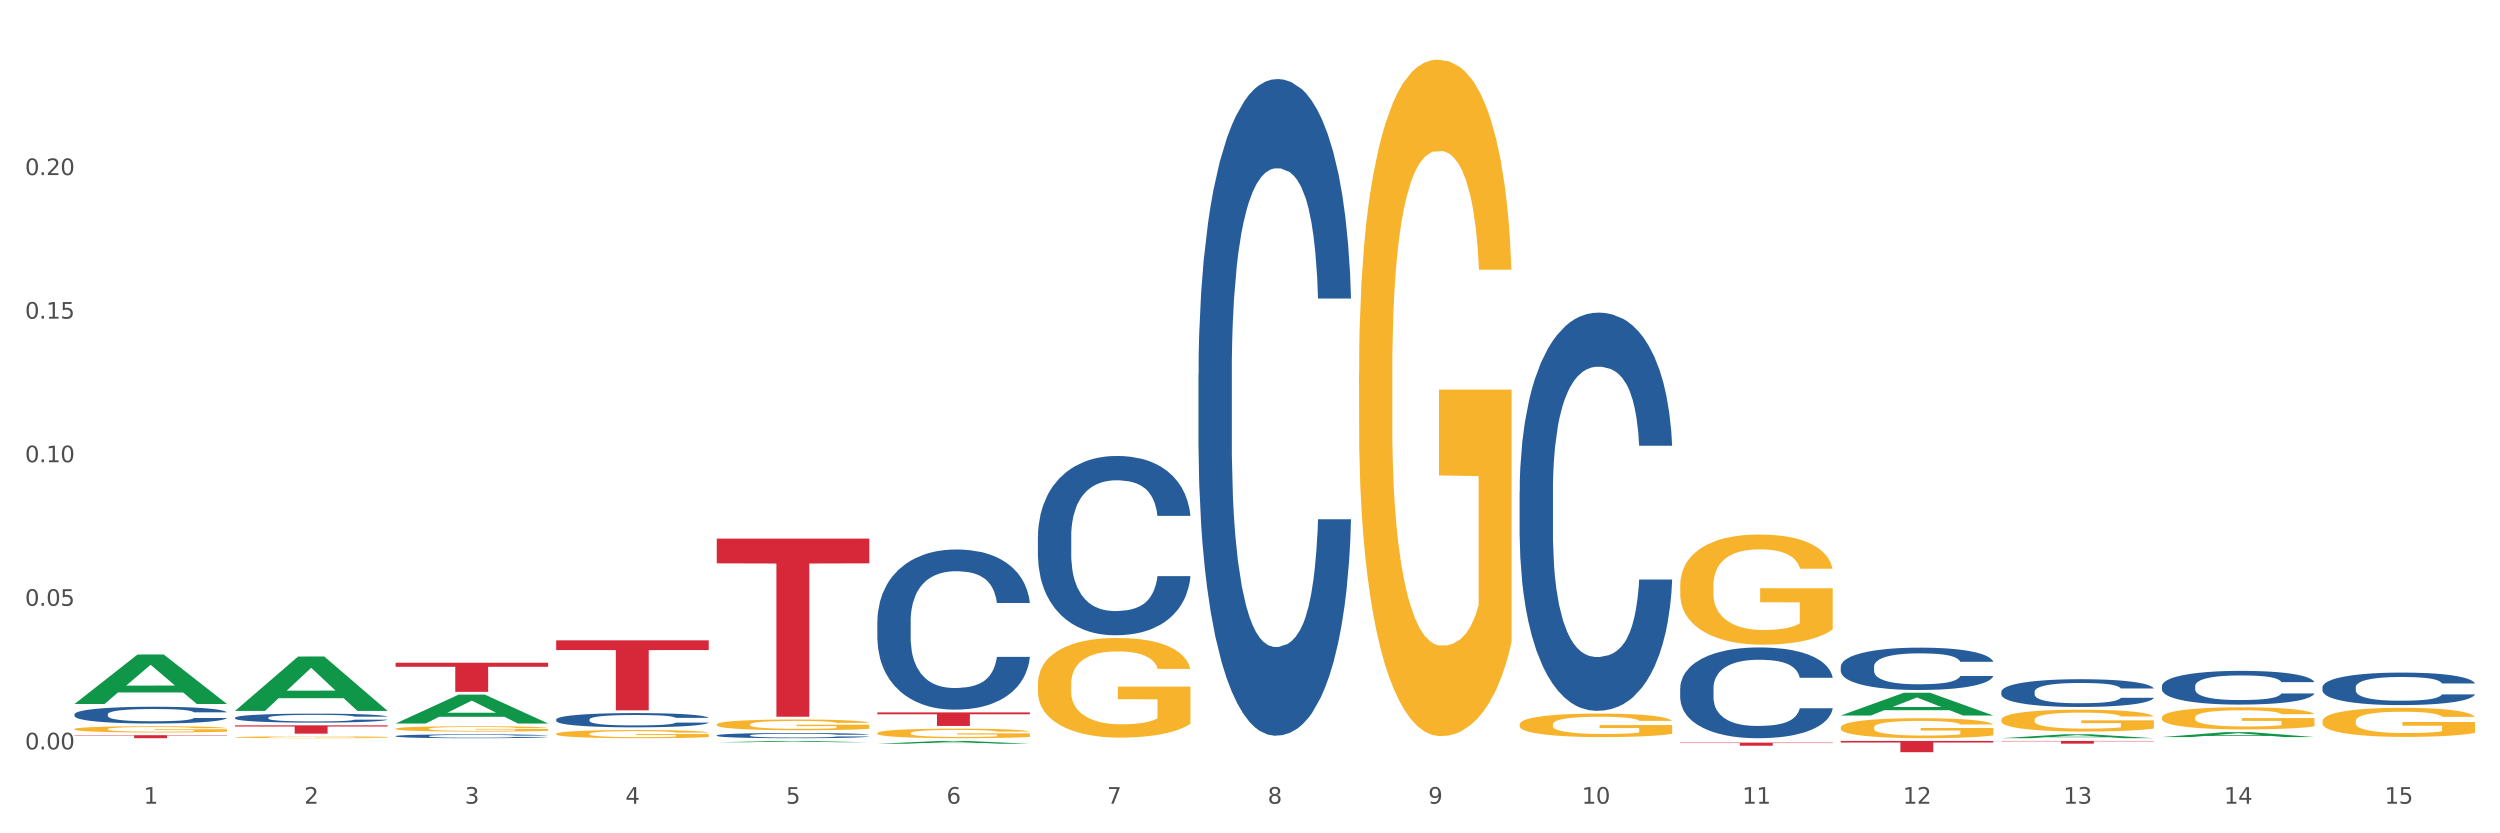 <?xml version="1.0" encoding="utf-8" standalone="no"?>
<!DOCTYPE svg PUBLIC "-//W3C//DTD SVG 1.1//EN"
  "http://www.w3.org/Graphics/SVG/1.1/DTD/svg11.dtd">
<svg xmlns:xlink="http://www.w3.org/1999/xlink" width="1080pt" height="360pt" viewBox="0 0 1080 360" xmlns="http://www.w3.org/2000/svg" version="1.1">
 <rect x="0" y="0" width="1080" height="360" fill="#333333" stroke="none"/>
 <defs>
  <style type="text/css">*{stroke-linejoin: round; stroke-linecap: butt}</style>
 </defs>
 <g id="figure_1">
  <g id="patch_1">
   <path d="M 0 360 
L 1080 360 
L 1080 0 
L 0 0 
z
" style="fill: #ffffff; stroke: #ffffff; stroke-linejoin: miter"/>
  </g>
  <g id="axes_1">
   <g id="matplotlib.axis_1">
    <g id="xtick_1">
     <g id="text_1">
      <!-- 1 -->
      <g style="fill: #4d4d4d" transform="translate(62.07 347.204) scale(0.096 -0.096)">
       <defs>
        <path id="DejaVuSans-31" d="M 794 531 
L 1825 531 
L 1825 4091 
L 703 3866 
L 703 4441 
L 1819 4666 
L 2450 4666 
L 2450 531 
L 3481 531 
L 3481 0 
L 794 0 
L 794 531 
z
" transform="scale(0.016)"/>
       </defs>
       <use xlink:href="#DejaVuSans-31"/>
      </g>
     </g>
    </g>
    <g id="xtick_2">
     <g id="text_2">
      <!-- 2 -->
      <g style="fill: #4d4d4d" transform="translate(131.436 347.204) scale(0.096 -0.096)">
       <defs>
        <path id="DejaVuSans-32" d="M 1228 531 
L 3431 531 
L 3431 0 
L 469 0 
L 469 531 
Q 828 903 1448 1529 
Q 2069 2156 2228 2338 
Q 2531 2678 2651 2914 
Q 2772 3150 2772 3378 
Q 2772 3750 2511 3984 
Q 2250 4219 1831 4219 
Q 1534 4219 1204 4116 
Q 875 4013 500 3803 
L 500 4441 
Q 881 4594 1212 4672 
Q 1544 4750 1819 4750 
Q 2544 4750 2975 4387 
Q 3406 4025 3406 3419 
Q 3406 3131 3298 2873 
Q 3191 2616 2906 2266 
Q 2828 2175 2409 1742 
Q 1991 1309 1228 531 
z
" transform="scale(0.016)"/>
       </defs>
       <use xlink:href="#DejaVuSans-32"/>
      </g>
     </g>
    </g>
    <g id="xtick_3">
     <g id="text_3">
      <!-- 3 -->
      <g style="fill: #4d4d4d" transform="translate(200.802 347.204) scale(0.096 -0.096)">
       <defs>
        <path id="DejaVuSans-33" d="M 2597 2516 
Q 3050 2419 3304 2112 
Q 3559 1806 3559 1356 
Q 3559 666 3084 287 
Q 2609 -91 1734 -91 
Q 1441 -91 1130 -33 
Q 819 25 488 141 
L 488 750 
Q 750 597 1062 519 
Q 1375 441 1716 441 
Q 2309 441 2620 675 
Q 2931 909 2931 1356 
Q 2931 1769 2642 2001 
Q 2353 2234 1838 2234 
L 1294 2234 
L 1294 2753 
L 1863 2753 
Q 2328 2753 2575 2939 
Q 2822 3125 2822 3475 
Q 2822 3834 2567 4026 
Q 2313 4219 1838 4219 
Q 1578 4219 1281 4162 
Q 984 4106 628 3988 
L 628 4550 
Q 988 4650 1302 4700 
Q 1616 4750 1894 4750 
Q 2613 4750 3031 4423 
Q 3450 4097 3450 3541 
Q 3450 3153 3228 2886 
Q 3006 2619 2597 2516 
z
" transform="scale(0.016)"/>
       </defs>
       <use xlink:href="#DejaVuSans-33"/>
      </g>
     </g>
    </g>
    <g id="xtick_4">
     <g id="text_4">
      <!-- 4 -->
      <g style="fill: #4d4d4d" transform="translate(270.169 347.204) scale(0.096 -0.096)">
       <defs>
        <path id="DejaVuSans-34" d="M 2419 4116 
L 825 1625 
L 2419 1625 
L 2419 4116 
z
M 2253 4666 
L 3047 4666 
L 3047 1625 
L 3713 1625 
L 3713 1100 
L 3047 1100 
L 3047 0 
L 2419 0 
L 2419 1100 
L 313 1100 
L 313 1709 
L 2253 4666 
z
" transform="scale(0.016)"/>
       </defs>
       <use xlink:href="#DejaVuSans-34"/>
      </g>
     </g>
    </g>
    <g id="xtick_5">
     <g id="text_5">
      <!-- 5 -->
      <g style="fill: #4d4d4d" transform="translate(339.535 347.204) scale(0.096 -0.096)">
       <defs>
        <path id="DejaVuSans-35" d="M 691 4666 
L 3169 4666 
L 3169 4134 
L 1269 4134 
L 1269 2991 
Q 1406 3038 1543 3061 
Q 1681 3084 1819 3084 
Q 2600 3084 3056 2656 
Q 3513 2228 3513 1497 
Q 3513 744 3044 326 
Q 2575 -91 1722 -91 
Q 1428 -91 1123 -41 
Q 819 9 494 109 
L 494 744 
Q 775 591 1075 516 
Q 1375 441 1709 441 
Q 2250 441 2565 725 
Q 2881 1009 2881 1497 
Q 2881 1984 2565 2268 
Q 2250 2553 1709 2553 
Q 1456 2553 1204 2497 
Q 953 2441 691 2322 
L 691 4666 
z
" transform="scale(0.016)"/>
       </defs>
       <use xlink:href="#DejaVuSans-35"/>
      </g>
     </g>
    </g>
    <g id="xtick_6">
     <g id="text_6">
      <!-- 6 -->
      <g style="fill: #4d4d4d" transform="translate(408.901 347.204) scale(0.096 -0.096)">
       <defs>
        <path id="DejaVuSans-36" d="M 2113 2584 
Q 1688 2584 1439 2293 
Q 1191 2003 1191 1497 
Q 1191 994 1439 701 
Q 1688 409 2113 409 
Q 2538 409 2786 701 
Q 3034 994 3034 1497 
Q 3034 2003 2786 2293 
Q 2538 2584 2113 2584 
z
M 3366 4563 
L 3366 3988 
Q 3128 4100 2886 4159 
Q 2644 4219 2406 4219 
Q 1781 4219 1451 3797 
Q 1122 3375 1075 2522 
Q 1259 2794 1537 2939 
Q 1816 3084 2150 3084 
Q 2853 3084 3261 2657 
Q 3669 2231 3669 1497 
Q 3669 778 3244 343 
Q 2819 -91 2113 -91 
Q 1303 -91 875 529 
Q 447 1150 447 2328 
Q 447 3434 972 4092 
Q 1497 4750 2381 4750 
Q 2619 4750 2861 4703 
Q 3103 4656 3366 4563 
z
" transform="scale(0.016)"/>
       </defs>
       <use xlink:href="#DejaVuSans-36"/>
      </g>
     </g>
    </g>
    <g id="xtick_7">
     <g id="text_7">
      <!-- 7 -->
      <g style="fill: #4d4d4d" transform="translate(478.267 347.204) scale(0.096 -0.096)">
       <defs>
        <path id="DejaVuSans-37" d="M 525 4666 
L 3525 4666 
L 3525 4397 
L 1831 0 
L 1172 0 
L 2766 4134 
L 525 4134 
L 525 4666 
z
" transform="scale(0.016)"/>
       </defs>
       <use xlink:href="#DejaVuSans-37"/>
      </g>
     </g>
    </g>
    <g id="xtick_8">
     <g id="text_8">
      <!-- 8 -->
      <g style="fill: #4d4d4d" transform="translate(547.634 347.204) scale(0.096 -0.096)">
       <defs>
        <path id="DejaVuSans-38" d="M 2034 2216 
Q 1584 2216 1326 1975 
Q 1069 1734 1069 1313 
Q 1069 891 1326 650 
Q 1584 409 2034 409 
Q 2484 409 2743 651 
Q 3003 894 3003 1313 
Q 3003 1734 2745 1975 
Q 2488 2216 2034 2216 
z
M 1403 2484 
Q 997 2584 770 2862 
Q 544 3141 544 3541 
Q 544 4100 942 4425 
Q 1341 4750 2034 4750 
Q 2731 4750 3128 4425 
Q 3525 4100 3525 3541 
Q 3525 3141 3298 2862 
Q 3072 2584 2669 2484 
Q 3125 2378 3379 2068 
Q 3634 1759 3634 1313 
Q 3634 634 3220 271 
Q 2806 -91 2034 -91 
Q 1263 -91 848 271 
Q 434 634 434 1313 
Q 434 1759 690 2068 
Q 947 2378 1403 2484 
z
M 1172 3481 
Q 1172 3119 1398 2916 
Q 1625 2713 2034 2713 
Q 2441 2713 2670 2916 
Q 2900 3119 2900 3481 
Q 2900 3844 2670 4047 
Q 2441 4250 2034 4250 
Q 1625 4250 1398 4047 
Q 1172 3844 1172 3481 
z
" transform="scale(0.016)"/>
       </defs>
       <use xlink:href="#DejaVuSans-38"/>
      </g>
     </g>
    </g>
    <g id="xtick_9">
     <g id="text_9">
      <!-- 9 -->
      <g style="fill: #4d4d4d" transform="translate(617 347.204) scale(0.096 -0.096)">
       <defs>
        <path id="DejaVuSans-39" d="M 703 97 
L 703 672 
Q 941 559 1184 500 
Q 1428 441 1663 441 
Q 2288 441 2617 861 
Q 2947 1281 2994 2138 
Q 2813 1869 2534 1725 
Q 2256 1581 1919 1581 
Q 1219 1581 811 2004 
Q 403 2428 403 3163 
Q 403 3881 828 4315 
Q 1253 4750 1959 4750 
Q 2769 4750 3195 4129 
Q 3622 3509 3622 2328 
Q 3622 1225 3098 567 
Q 2575 -91 1691 -91 
Q 1453 -91 1209 -44 
Q 966 3 703 97 
z
M 1959 2075 
Q 2384 2075 2632 2365 
Q 2881 2656 2881 3163 
Q 2881 3666 2632 3958 
Q 2384 4250 1959 4250 
Q 1534 4250 1286 3958 
Q 1038 3666 1038 3163 
Q 1038 2656 1286 2365 
Q 1534 2075 1959 2075 
z
" transform="scale(0.016)"/>
       </defs>
       <use xlink:href="#DejaVuSans-39"/>
      </g>
     </g>
    </g>
    <g id="xtick_10">
     <g id="text_10">
      <!-- 10 -->
      <g style="fill: #4d4d4d" transform="translate(683.312 347.204) scale(0.096 -0.096)">
       <defs>
        <path id="DejaVuSans-30" d="M 2034 4250 
Q 1547 4250 1301 3770 
Q 1056 3291 1056 2328 
Q 1056 1369 1301 889 
Q 1547 409 2034 409 
Q 2525 409 2770 889 
Q 3016 1369 3016 2328 
Q 3016 3291 2770 3770 
Q 2525 4250 2034 4250 
z
M 2034 4750 
Q 2819 4750 3233 4129 
Q 3647 3509 3647 2328 
Q 3647 1150 3233 529 
Q 2819 -91 2034 -91 
Q 1250 -91 836 529 
Q 422 1150 422 2328 
Q 422 3509 836 4129 
Q 1250 4750 2034 4750 
z
" transform="scale(0.016)"/>
       </defs>
       <use xlink:href="#DejaVuSans-31"/>
       <use xlink:href="#DejaVuSans-30" transform="translate(63.623 0)"/>
      </g>
     </g>
    </g>
    <g id="xtick_11">
     <g id="text_11">
      <!-- 11 -->
      <g style="fill: #4d4d4d" transform="translate(752.678 347.204) scale(0.096 -0.096)">
       <use xlink:href="#DejaVuSans-31"/>
       <use xlink:href="#DejaVuSans-31" transform="translate(63.623 0)"/>
      </g>
     </g>
    </g>
    <g id="xtick_12">
     <g id="text_12">
      <!-- 12 -->
      <g style="fill: #4d4d4d" transform="translate(822.044 347.204) scale(0.096 -0.096)">
       <use xlink:href="#DejaVuSans-31"/>
       <use xlink:href="#DejaVuSans-32" transform="translate(63.623 0)"/>
      </g>
     </g>
    </g>
    <g id="xtick_13">
     <g id="text_13">
      <!-- 13 -->
      <g style="fill: #4d4d4d" transform="translate(891.411 347.204) scale(0.096 -0.096)">
       <use xlink:href="#DejaVuSans-31"/>
       <use xlink:href="#DejaVuSans-33" transform="translate(63.623 0)"/>
      </g>
     </g>
    </g>
    <g id="xtick_14">
     <g id="text_14">
      <!-- 14 -->
      <g style="fill: #4d4d4d" transform="translate(960.777 347.204) scale(0.096 -0.096)">
       <use xlink:href="#DejaVuSans-31"/>
       <use xlink:href="#DejaVuSans-34" transform="translate(63.623 0)"/>
      </g>
     </g>
    </g>
    <g id="xtick_15">
     <g id="text_15">
      <!-- 15 -->
      <g style="fill: #4d4d4d" transform="translate(1030.143 347.204) scale(0.096 -0.096)">
       <use xlink:href="#DejaVuSans-31"/>
       <use xlink:href="#DejaVuSans-35" transform="translate(63.623 0)"/>
      </g>
     </g>
    </g>
    <g id="xtick_16"/>
    <g id="xtick_17"/>
    <g id="xtick_18"/>
    <g id="xtick_19"/>
    <g id="xtick_20"/>
    <g id="xtick_21"/>
    <g id="xtick_22"/>
    <g id="xtick_23"/>
    <g id="xtick_24"/>
    <g id="xtick_25"/>
    <g id="xtick_26"/>
    <g id="xtick_27"/>
    <g id="xtick_28"/>
    <g id="xtick_29"/>
   </g>
   <g id="matplotlib.axis_2">
    <g id="ytick_1">
     <g id="text_16">
      <!-- 0.00 -->
      <g style="fill: #4d4d4d" transform="translate(10.8 323.735) scale(0.096 -0.096)">
       <defs>
        <path id="DejaVuSans-2e" d="M 684 794 
L 1344 794 
L 1344 0 
L 684 0 
L 684 794 
z
" transform="scale(0.016)"/>
       </defs>
       <use xlink:href="#DejaVuSans-30"/>
       <use xlink:href="#DejaVuSans-2e" transform="translate(63.623 0)"/>
       <use xlink:href="#DejaVuSans-30" transform="translate(95.41 0)"/>
       <use xlink:href="#DejaVuSans-30" transform="translate(159.033 0)"/>
      </g>
     </g>
    </g>
    <g id="ytick_2">
     <g id="text_17">
      <!-- 0.05 -->
      <g style="fill: #4d4d4d" transform="translate(10.8 261.711) scale(0.096 -0.096)">
       <use xlink:href="#DejaVuSans-30"/>
       <use xlink:href="#DejaVuSans-2e" transform="translate(63.623 0)"/>
       <use xlink:href="#DejaVuSans-30" transform="translate(95.41 0)"/>
       <use xlink:href="#DejaVuSans-35" transform="translate(159.033 0)"/>
      </g>
     </g>
    </g>
    <g id="ytick_3">
     <g id="text_18">
      <!-- 0.10 -->
      <g style="fill: #4d4d4d" transform="translate(10.8 199.686) scale(0.096 -0.096)">
       <use xlink:href="#DejaVuSans-30"/>
       <use xlink:href="#DejaVuSans-2e" transform="translate(63.623 0)"/>
       <use xlink:href="#DejaVuSans-31" transform="translate(95.41 0)"/>
       <use xlink:href="#DejaVuSans-30" transform="translate(159.033 0)"/>
      </g>
     </g>
    </g>
    <g id="ytick_4">
     <g id="text_19">
      <!-- 0.15 -->
      <g style="fill: #4d4d4d" transform="translate(10.8 137.662) scale(0.096 -0.096)">
       <use xlink:href="#DejaVuSans-30"/>
       <use xlink:href="#DejaVuSans-2e" transform="translate(63.623 0)"/>
       <use xlink:href="#DejaVuSans-31" transform="translate(95.41 0)"/>
       <use xlink:href="#DejaVuSans-35" transform="translate(159.033 0)"/>
      </g>
     </g>
    </g>
    <g id="ytick_5">
     <g id="text_20">
      <!-- 0.20 -->
      <g style="fill: #4d4d4d" transform="translate(10.8 75.638) scale(0.096 -0.096)">
       <use xlink:href="#DejaVuSans-30"/>
       <use xlink:href="#DejaVuSans-2e" transform="translate(63.623 0)"/>
       <use xlink:href="#DejaVuSans-32" transform="translate(95.41 0)"/>
       <use xlink:href="#DejaVuSans-30" transform="translate(159.033 0)"/>
      </g>
     </g>
    </g>
    <g id="ytick_6"/>
    <g id="ytick_7"/>
    <g id="ytick_8"/>
    <g id="ytick_9"/>
    <g id="ytick_10"/>
   </g>
   <g id="PolyCollection_1">
    <path d="M 32.175 304.098 
L 32.243 304.078 
L 59.417 282.748 
L 70.695 282.728 
L 98.073 304.139 
L 85.029 304.139 
L 79.119 299.153 
L 51.061 299.153 
L 50.857 299.233 
L 45.151 304.139 
L 32.175 304.139 
L 32.175 304.098 
L 54.594 296.177 
L 75.586 296.157 
L 65.192 287.291 
L 65.056 287.251 
L 64.92 287.311 
L 54.526 296.157 
L 54.594 296.177 
L 32.175 304.098 
z
" clip-path="url(#p504d682a5e)" style="fill: #109648"/>
    <path d="M 101.541 307.069 
L 101.609 307.047 
L 128.784 283.615 
L 140.061 283.593 
L 167.439 307.113 
L 154.395 307.113 
L 148.485 301.636 
L 120.427 301.636 
L 120.224 301.725 
L 114.517 307.113 
L 101.541 307.113 
L 101.541 307.069 
L 123.96 298.368 
L 144.952 298.346 
L 134.558 288.606 
L 134.422 288.562 
L 134.286 288.629 
L 123.892 298.346 
L 123.96 298.368 
L 101.541 307.069 
z
" clip-path="url(#p504d682a5e)" style="fill: #109648"/>
    <path d="M 170.907 312.535 
L 170.975 312.524 
L 198.15 300.074 
L 209.427 300.062 
L 236.805 312.559 
L 223.762 312.559 
L 217.851 309.649 
L 189.794 309.649 
L 189.59 309.696 
L 183.883 312.559 
L 170.907 312.559 
L 170.907 312.535 
L 193.326 307.912 
L 214.319 307.9 
L 203.924 302.726 
L 203.788 302.702 
L 203.653 302.737 
L 193.258 307.9 
L 193.326 307.912 
L 170.907 312.535 
z
" clip-path="url(#p504d682a5e)" style="fill: #109648"/>
    <path d="M 309.64 320.671 
L 309.708 320.67 
L 336.882 320.088 
L 348.16 320.087 
L 375.538 320.672 
L 362.494 320.672 
L 356.584 320.536 
L 328.526 320.536 
L 328.322 320.538 
L 322.616 320.672 
L 309.64 320.672 
L 309.64 320.671 
L 332.059 320.455 
L 353.051 320.454 
L 342.657 320.212 
L 342.521 320.211 
L 342.385 320.213 
L 331.991 320.454 
L 332.059 320.455 
L 309.64 320.671 
z
" clip-path="url(#p504d682a5e)" style="fill: #109648"/>
    <path d="M 379.006 321.292 
L 379.074 321.291 
L 406.248 320.089 
L 417.526 320.087 
L 444.904 321.294 
L 431.86 321.294 
L 425.95 321.013 
L 397.892 321.013 
L 397.689 321.018 
L 391.982 321.294 
L 379.006 321.294 
L 379.006 321.292 
L 401.425 320.846 
L 422.417 320.844 
L 412.023 320.345 
L 411.887 320.342 
L 411.751 320.346 
L 401.357 320.844 
L 401.425 320.846 
L 379.006 321.292 
z
" clip-path="url(#p504d682a5e)" style="fill: #109648"/>
    <path d="M 795.203 309.08 
L 795.271 309.07 
L 822.446 299.262 
L 833.723 299.253 
L 861.101 309.098 
L 848.058 309.098 
L 842.147 306.805 
L 814.09 306.805 
L 813.886 306.842 
L 808.179 309.098 
L 795.203 309.098 
L 795.203 309.08 
L 817.622 305.437 
L 838.615 305.428 
L 828.22 301.351 
L 828.084 301.333 
L 827.949 301.36 
L 817.554 305.428 
L 817.622 305.437 
L 795.203 309.08 
z
" clip-path="url(#p504d682a5e)" style="fill: #109648"/>
    <path d="M 795.203 320.087 
L 861.101 320.087 
L 861.101 320.763 
L 835.179 320.768 
L 835.179 324.95 
L 820.969 324.95 
L 820.969 320.768 
L 795.203 320.763 
L 795.203 320.092 
L 795.203 320.087 
z
" clip-path="url(#p504d682a5e)" style="fill: #d62839"/>
    <path d="M 864.57 320.087 
L 930.468 320.087 
L 930.468 320.25 
L 904.546 320.251 
L 904.546 321.259 
L 890.335 321.259 
L 890.335 320.251 
L 864.57 320.25 
L 864.57 320.089 
L 864.57 320.087 
z
" clip-path="url(#p504d682a5e)" style="fill: #d62839"/>
    <path d="M 379.006 307.748 
L 444.904 307.748 
L 444.904 308.561 
L 418.982 308.567 
L 418.982 313.601 
L 404.772 313.601 
L 404.772 308.567 
L 379.006 308.561 
L 379.006 307.753 
L 379.006 307.748 
z
" clip-path="url(#p504d682a5e)" style="fill: #d62839"/>
    <path d="M 309.64 232.674 
L 375.538 232.674 
L 375.538 243.37 
L 349.616 243.442 
L 349.616 309.643 
L 335.406 309.643 
L 335.406 243.442 
L 309.64 243.37 
L 309.64 232.746 
L 309.64 232.674 
z
" clip-path="url(#p504d682a5e)" style="fill: #d62839"/>
    <path d="M 725.837 320.812 
L 791.735 320.812 
L 791.735 320.999 
L 765.813 321 
L 765.813 322.158 
L 751.603 322.158 
L 751.603 321 
L 725.837 320.999 
L 725.837 320.813 
L 725.837 320.812 
z
" clip-path="url(#p504d682a5e)" style="fill: #d62839"/>
    <path d="M 587.105 160.82 
L 587.183 160.553 
L 587.183 150.944 
L 587.338 142.67 
L 588.116 122.651 
L 589.283 106.102 
L 590.139 97.294 
L 590.995 90.087 
L 592.006 82.88 
L 593.251 75.406 
L 595.507 64.463 
L 596.908 58.857 
L 598.619 52.985 
L 601.731 44.444 
L 603.988 39.639 
L 606.322 35.635 
L 610.134 30.831 
L 612.624 28.696 
L 615.269 27.094 
L 618.459 26.026 
L 620.871 25.759 
L 626.161 26.56 
L 630.674 28.963 
L 632.852 30.831 
L 635.653 34.034 
L 637.131 36.169 
L 639.543 40.44 
L 642.033 46.045 
L 643.744 50.85 
L 646.312 59.925 
L 648.257 69 
L 650.046 80.211 
L 650.98 87.951 
L 651.68 95.158 
L 652.302 103.433 
L 652.925 116.512 
L 638.921 116.512 
L 638.376 107.17 
L 637.52 98.361 
L 636.275 89.82 
L 635.186 84.482 
L 633.319 77.809 
L 631.607 73.538 
L 629.818 70.335 
L 627.639 67.666 
L 625.928 66.331 
L 623.516 65.263 
L 618.77 65.53 
L 615.58 67.666 
L 613.402 70.335 
L 612.001 72.737 
L 610.756 75.406 
L 609.356 79.143 
L 607.722 84.748 
L 606.555 89.82 
L 605.388 96.226 
L 604.455 102.632 
L 603.599 110.106 
L 602.898 118.113 
L 602.354 126.388 
L 601.887 136.531 
L 601.498 153.347 
L 601.498 189.914 
L 601.654 198.189 
L 602.043 209.132 
L 602.509 217.407 
L 603.287 227.283 
L 603.988 233.956 
L 605.31 243.565 
L 606.789 251.572 
L 607.956 256.644 
L 609.123 260.915 
L 611.145 266.787 
L 613.402 271.591 
L 615.347 274.527 
L 617.992 277.197 
L 619.781 278.264 
L 621.337 278.798 
L 625.15 278.798 
L 627.873 277.997 
L 630.907 276.129 
L 633.241 273.727 
L 635.186 270.791 
L 637.365 265.986 
L 638.765 261.448 
L 638.765 205.663 
L 621.649 205.396 
L 621.649 168.294 
L 653.003 168.294 
L 653.003 277.197 
L 651.68 282.802 
L 650.202 287.873 
L 648.646 292.411 
L 646.312 298.016 
L 643.511 303.355 
L 641.021 307.092 
L 638.376 310.295 
L 635.264 313.231 
L 631.218 315.9 
L 628.729 316.968 
L 625.617 317.768 
L 621.96 318.035 
L 618.77 317.501 
L 615.658 316.167 
L 612.39 313.764 
L 609.2 310.295 
L 606.789 306.825 
L 604.377 302.554 
L 601.809 296.949 
L 599.786 291.61 
L 598.23 286.806 
L 596.519 280.667 
L 594.652 272.659 
L 593.251 265.452 
L 592.006 257.979 
L 590.684 248.369 
L 589.75 240.095 
L 588.816 229.685 
L 588.272 221.945 
L 587.649 209.933 
L 587.183 193.117 
L 587.105 160.82 
z
" clip-path="url(#p504d682a5e)" style="fill: #f7b32b"/>
    <path d="M 864.57 310.952 
L 864.647 310.943 
L 864.647 310.633 
L 864.803 310.366 
L 865.581 309.72 
L 866.748 309.185 
L 867.604 308.901 
L 868.46 308.668 
L 869.471 308.435 
L 870.716 308.194 
L 872.972 307.841 
L 874.373 307.66 
L 876.084 307.47 
L 879.196 307.194 
L 881.453 307.039 
L 883.787 306.91 
L 887.599 306.755 
L 890.089 306.686 
L 892.734 306.634 
L 895.924 306.599 
L 898.336 306.591 
L 903.626 306.617 
L 908.139 306.694 
L 910.317 306.755 
L 913.118 306.858 
L 914.596 306.927 
L 917.008 307.065 
L 919.498 307.246 
L 921.209 307.401 
L 923.777 307.694 
L 925.722 307.987 
L 927.511 308.349 
L 928.445 308.599 
L 929.145 308.832 
L 929.767 309.099 
L 930.39 309.521 
L 916.385 309.521 
L 915.841 309.22 
L 914.985 308.935 
L 913.74 308.659 
L 912.651 308.487 
L 910.784 308.272 
L 909.072 308.134 
L 907.283 308.03 
L 905.104 307.944 
L 903.393 307.901 
L 900.981 307.866 
L 896.235 307.875 
L 893.045 307.944 
L 890.867 308.03 
L 889.466 308.108 
L 888.221 308.194 
L 886.821 308.315 
L 885.187 308.496 
L 884.02 308.659 
L 882.853 308.866 
L 881.919 309.073 
L 881.064 309.314 
L 880.363 309.573 
L 879.819 309.84 
L 879.352 310.168 
L 878.963 310.711 
L 878.963 311.892 
L 879.119 312.159 
L 879.508 312.512 
L 879.974 312.779 
L 880.752 313.098 
L 881.453 313.314 
L 882.775 313.624 
L 884.253 313.883 
L 885.42 314.046 
L 886.587 314.184 
L 888.61 314.374 
L 890.867 314.529 
L 892.812 314.624 
L 895.457 314.71 
L 897.246 314.744 
L 898.802 314.762 
L 902.615 314.762 
L 905.338 314.736 
L 908.372 314.676 
L 910.706 314.598 
L 912.651 314.503 
L 914.829 314.348 
L 916.23 314.201 
L 916.23 312.4 
L 899.114 312.391 
L 899.114 311.193 
L 930.468 311.193 
L 930.468 314.71 
L 929.145 314.891 
L 927.667 315.055 
L 926.111 315.201 
L 923.777 315.382 
L 920.976 315.555 
L 918.486 315.675 
L 915.841 315.779 
L 912.729 315.874 
L 908.683 315.96 
L 906.193 315.994 
L 903.081 316.02 
L 899.425 316.029 
L 896.235 316.011 
L 893.123 315.968 
L 889.855 315.891 
L 886.665 315.779 
L 884.253 315.667 
L 881.842 315.529 
L 879.274 315.348 
L 877.251 315.175 
L 875.695 315.02 
L 873.984 314.822 
L 872.116 314.563 
L 870.716 314.331 
L 869.471 314.089 
L 868.149 313.779 
L 867.215 313.512 
L 866.281 313.176 
L 865.737 312.926 
L 865.114 312.538 
L 864.647 311.995 
L 864.57 310.952 
z
" clip-path="url(#p504d682a5e)" style="fill: #f7b32b"/>
    <path d="M 795.203 314.266 
L 795.281 314.258 
L 795.281 313.974 
L 795.437 313.729 
L 796.215 313.138 
L 797.382 312.649 
L 798.238 312.389 
L 799.094 312.176 
L 800.105 311.963 
L 801.35 311.742 
L 803.606 311.419 
L 805.006 311.253 
L 806.718 311.08 
L 809.83 310.827 
L 812.086 310.685 
L 814.42 310.567 
L 818.233 310.425 
L 820.722 310.362 
L 823.368 310.315 
L 826.557 310.283 
L 828.969 310.275 
L 834.26 310.299 
L 838.772 310.37 
L 840.951 310.425 
L 843.752 310.52 
L 845.23 310.583 
L 847.642 310.709 
L 850.131 310.875 
L 851.843 311.017 
L 854.41 311.285 
L 856.355 311.553 
L 858.145 311.884 
L 859.078 312.113 
L 859.779 312.326 
L 860.401 312.57 
L 861.024 312.957 
L 847.019 312.957 
L 846.475 312.681 
L 845.619 312.42 
L 844.374 312.168 
L 843.285 312.01 
L 841.418 311.813 
L 839.706 311.687 
L 837.916 311.592 
L 835.738 311.513 
L 834.026 311.474 
L 831.615 311.442 
L 826.869 311.45 
L 823.679 311.513 
L 821.5 311.592 
L 820.1 311.663 
L 818.855 311.742 
L 817.455 311.853 
L 815.821 312.018 
L 814.654 312.168 
L 813.487 312.357 
L 812.553 312.546 
L 811.697 312.767 
L 810.997 313.004 
L 810.453 313.248 
L 809.986 313.548 
L 809.597 314.045 
L 809.597 315.125 
L 809.752 315.369 
L 810.141 315.693 
L 810.608 315.937 
L 811.386 316.229 
L 812.086 316.426 
L 813.409 316.71 
L 814.887 316.947 
L 816.054 317.096 
L 817.221 317.223 
L 819.244 317.396 
L 821.5 317.538 
L 823.445 317.625 
L 826.091 317.704 
L 827.88 317.735 
L 829.436 317.751 
L 833.248 317.751 
L 835.971 317.727 
L 839.006 317.672 
L 841.34 317.601 
L 843.285 317.514 
L 845.463 317.372 
L 846.864 317.238 
L 846.864 315.59 
L 829.747 315.582 
L 829.747 314.486 
L 861.101 314.486 
L 861.101 317.704 
L 859.779 317.869 
L 858.3 318.019 
L 856.744 318.153 
L 854.41 318.319 
L 851.61 318.476 
L 849.12 318.587 
L 846.475 318.681 
L 843.363 318.768 
L 839.317 318.847 
L 836.827 318.879 
L 833.715 318.902 
L 830.059 318.91 
L 826.869 318.894 
L 823.757 318.855 
L 820.489 318.784 
L 817.299 318.681 
L 814.887 318.579 
L 812.475 318.453 
L 809.908 318.287 
L 807.885 318.129 
L 806.329 317.988 
L 804.617 317.806 
L 802.75 317.57 
L 801.35 317.357 
L 800.105 317.136 
L 798.782 316.852 
L 797.849 316.608 
L 796.915 316.3 
L 796.37 316.071 
L 795.748 315.716 
L 795.281 315.22 
L 795.203 314.266 
z
" clip-path="url(#p504d682a5e)" style="fill: #f7b32b"/>
    <path d="M 725.837 252.913 
L 725.915 252.869 
L 725.915 251.304 
L 726.071 249.957 
L 726.849 246.697 
L 728.016 244.002 
L 728.871 242.567 
L 729.727 241.394 
L 730.739 240.22 
L 731.984 239.003 
L 734.24 237.221 
L 735.64 236.308 
L 737.352 235.352 
L 740.464 233.961 
L 742.72 233.178 
L 745.054 232.526 
L 748.866 231.744 
L 751.356 231.396 
L 754.001 231.136 
L 757.191 230.962 
L 759.603 230.918 
L 764.894 231.049 
L 769.406 231.44 
L 771.585 231.744 
L 774.385 232.266 
L 775.864 232.613 
L 778.275 233.309 
L 780.765 234.222 
L 782.477 235.004 
L 785.044 236.482 
L 786.989 237.96 
L 788.779 239.786 
L 789.712 241.046 
L 790.412 242.22 
L 791.035 243.567 
L 791.657 245.697 
L 777.653 245.697 
L 777.108 244.176 
L 776.253 242.741 
L 775.008 241.35 
L 773.919 240.481 
L 772.051 239.394 
L 770.34 238.699 
L 768.55 238.177 
L 766.372 237.743 
L 764.66 237.525 
L 762.248 237.351 
L 757.502 237.395 
L 754.313 237.743 
L 752.134 238.177 
L 750.734 238.568 
L 749.489 239.003 
L 748.088 239.612 
L 746.455 240.524 
L 745.288 241.35 
L 744.121 242.394 
L 743.187 243.437 
L 742.331 244.654 
L 741.631 245.958 
L 741.086 247.305 
L 740.62 248.957 
L 740.23 251.696 
L 740.23 257.651 
L 740.386 258.998 
L 740.775 260.78 
L 741.242 262.128 
L 742.02 263.736 
L 742.72 264.823 
L 744.043 266.388 
L 745.521 267.692 
L 746.688 268.517 
L 747.855 269.213 
L 749.878 270.169 
L 752.134 270.952 
L 754.079 271.43 
L 756.724 271.864 
L 758.514 272.038 
L 760.07 272.125 
L 763.882 272.125 
L 766.605 271.995 
L 769.639 271.691 
L 771.974 271.299 
L 773.919 270.821 
L 776.097 270.039 
L 777.497 269.3 
L 777.497 260.215 
L 760.381 260.172 
L 760.381 254.13 
L 791.735 254.13 
L 791.735 271.864 
L 790.412 272.777 
L 788.934 273.603 
L 787.378 274.342 
L 785.044 275.255 
L 782.243 276.124 
L 779.754 276.733 
L 777.108 277.254 
L 773.996 277.733 
L 769.951 278.167 
L 767.461 278.341 
L 764.349 278.471 
L 760.692 278.515 
L 757.502 278.428 
L 754.39 278.211 
L 751.123 277.819 
L 747.933 277.254 
L 745.521 276.689 
L 743.109 275.994 
L 740.542 275.081 
L 738.519 274.212 
L 736.963 273.429 
L 735.251 272.43 
L 733.384 271.126 
L 731.984 269.952 
L 730.739 268.735 
L 729.416 267.17 
L 728.482 265.822 
L 727.549 264.127 
L 727.004 262.867 
L 726.382 260.911 
L 725.915 258.172 
L 725.837 252.913 
z
" clip-path="url(#p504d682a5e)" style="fill: #f7b32b"/>
    <path d="M 656.471 312.962 
L 656.549 312.952 
L 656.549 312.618 
L 656.704 312.33 
L 657.482 311.634 
L 658.649 311.059 
L 659.505 310.753 
L 660.361 310.502 
L 661.372 310.251 
L 662.617 309.991 
L 664.874 309.611 
L 666.274 309.416 
L 667.986 309.212 
L 671.098 308.915 
L 673.354 308.748 
L 675.688 308.608 
L 679.5 308.441 
L 681.99 308.367 
L 684.635 308.311 
L 687.825 308.274 
L 690.237 308.265 
L 695.527 308.293 
L 700.04 308.376 
L 702.218 308.441 
L 705.019 308.553 
L 706.497 308.627 
L 708.909 308.775 
L 711.399 308.97 
L 713.111 309.137 
L 715.678 309.453 
L 717.623 309.769 
L 719.412 310.158 
L 720.346 310.428 
L 721.046 310.678 
L 721.669 310.966 
L 722.291 311.421 
L 708.287 311.421 
L 707.742 311.096 
L 706.886 310.79 
L 705.642 310.493 
L 704.552 310.307 
L 702.685 310.075 
L 700.973 309.926 
L 699.184 309.815 
L 697.006 309.722 
L 695.294 309.676 
L 692.882 309.639 
L 688.136 309.648 
L 684.946 309.722 
L 682.768 309.815 
L 681.367 309.899 
L 680.123 309.991 
L 678.722 310.121 
L 677.088 310.316 
L 675.921 310.493 
L 674.754 310.715 
L 673.821 310.938 
L 672.965 311.198 
L 672.265 311.477 
L 671.72 311.764 
L 671.253 312.117 
L 670.864 312.702 
L 670.864 313.973 
L 671.02 314.261 
L 671.409 314.642 
L 671.876 314.929 
L 672.654 315.273 
L 673.354 315.505 
L 674.677 315.839 
L 676.155 316.118 
L 677.322 316.294 
L 678.489 316.442 
L 680.512 316.647 
L 682.768 316.814 
L 684.713 316.916 
L 687.358 317.009 
L 689.148 317.046 
L 690.704 317.064 
L 694.516 317.064 
L 697.239 317.036 
L 700.273 316.972 
L 702.607 316.888 
L 704.552 316.786 
L 706.731 316.619 
L 708.131 316.461 
L 708.131 314.521 
L 691.015 314.512 
L 691.015 313.222 
L 722.369 313.222 
L 722.369 317.009 
L 721.046 317.204 
L 719.568 317.38 
L 718.012 317.538 
L 715.678 317.733 
L 712.877 317.918 
L 710.387 318.048 
L 707.742 318.16 
L 704.63 318.262 
L 700.584 318.355 
L 698.095 318.392 
L 694.983 318.42 
L 691.326 318.429 
L 688.136 318.41 
L 685.024 318.364 
L 681.756 318.28 
L 678.567 318.16 
L 676.155 318.039 
L 673.743 317.89 
L 671.175 317.696 
L 669.153 317.51 
L 667.597 317.343 
L 665.885 317.129 
L 664.018 316.851 
L 662.617 316.6 
L 661.372 316.34 
L 660.05 316.006 
L 659.116 315.718 
L 658.183 315.356 
L 657.638 315.087 
L 657.016 314.67 
L 656.549 314.085 
L 656.471 312.962 
z
" clip-path="url(#p504d682a5e)" style="fill: #f7b32b"/>
    <path d="M 448.372 295.507 
L 448.45 295.468 
L 448.45 294.053 
L 448.606 292.834 
L 449.384 289.886 
L 450.551 287.448 
L 451.407 286.151 
L 452.262 285.09 
L 453.274 284.028 
L 454.519 282.927 
L 456.775 281.316 
L 458.175 280.49 
L 459.887 279.625 
L 462.999 278.367 
L 465.255 277.66 
L 467.589 277.07 
L 471.402 276.362 
L 473.891 276.048 
L 476.536 275.812 
L 479.726 275.655 
L 482.138 275.615 
L 487.429 275.733 
L 491.941 276.087 
L 494.12 276.362 
L 496.92 276.834 
L 498.399 277.149 
L 500.811 277.778 
L 503.3 278.603 
L 505.012 279.311 
L 507.579 280.647 
L 509.524 281.984 
L 511.314 283.635 
L 512.247 284.775 
L 512.948 285.836 
L 513.57 287.055 
L 514.192 288.981 
L 500.188 288.981 
L 499.644 287.606 
L 498.788 286.308 
L 497.543 285.05 
L 496.454 284.264 
L 494.586 283.281 
L 492.875 282.652 
L 491.085 282.18 
L 488.907 281.787 
L 487.195 281.591 
L 484.783 281.434 
L 480.038 281.473 
L 476.848 281.787 
L 474.669 282.18 
L 473.269 282.534 
L 472.024 282.927 
L 470.624 283.478 
L 468.99 284.303 
L 467.823 285.05 
L 466.656 285.994 
L 465.722 286.937 
L 464.866 288.038 
L 464.166 289.217 
L 463.621 290.436 
L 463.155 291.93 
L 462.766 294.407 
L 462.766 299.792 
L 462.921 301.011 
L 463.31 302.623 
L 463.777 303.841 
L 464.555 305.296 
L 465.255 306.279 
L 466.578 307.694 
L 468.056 308.873 
L 469.223 309.62 
L 470.39 310.249 
L 472.413 311.114 
L 474.669 311.822 
L 476.614 312.254 
L 479.26 312.647 
L 481.049 312.805 
L 482.605 312.883 
L 486.417 312.883 
L 489.14 312.765 
L 492.175 312.49 
L 494.509 312.136 
L 496.454 311.704 
L 498.632 310.996 
L 500.033 310.328 
L 500.033 302.112 
L 482.916 302.072 
L 482.916 296.608 
L 514.27 296.608 
L 514.27 312.647 
L 512.948 313.473 
L 511.469 314.22 
L 509.913 314.888 
L 507.579 315.714 
L 504.778 316.5 
L 502.289 317.05 
L 499.644 317.522 
L 496.531 317.954 
L 492.486 318.348 
L 489.996 318.505 
L 486.884 318.623 
L 483.227 318.662 
L 480.038 318.583 
L 476.925 318.387 
L 473.658 318.033 
L 470.468 317.522 
L 468.056 317.011 
L 465.644 316.382 
L 463.077 315.556 
L 461.054 314.77 
L 459.498 314.063 
L 457.786 313.158 
L 455.919 311.979 
L 454.519 310.918 
L 453.274 309.817 
L 451.951 308.402 
L 451.018 307.183 
L 450.084 305.65 
L 449.539 304.51 
L 448.917 302.741 
L 448.45 300.264 
L 448.372 295.507 
z
" clip-path="url(#p504d682a5e)" style="fill: #f7b32b"/>
    <path d="M 101.541 310.036 
L 101.619 310.032 
L 101.619 309.933 
L 101.853 309.798 
L 102.71 309.55 
L 103.8 309.362 
L 105.67 309.142 
L 106.682 309.05 
L 108.006 308.947 
L 110.733 308.78 
L 113.848 308.638 
L 116.029 308.56 
L 117.665 308.511 
L 121.326 308.422 
L 123.429 308.383 
L 125.61 308.351 
L 127.48 308.33 
L 130.595 308.305 
L 133.088 308.294 
L 135.97 308.291 
L 138.385 308.294 
L 141.578 308.308 
L 146.252 308.351 
L 148.044 308.376 
L 150.458 308.418 
L 152.951 308.475 
L 154.976 308.532 
L 157.313 308.613 
L 159.728 308.72 
L 162.064 308.855 
L 163.7 308.979 
L 165.024 309.11 
L 166.193 309.27 
L 167.05 309.443 
L 167.439 309.589 
L 153.185 309.589 
L 152.795 309.457 
L 152.016 309.316 
L 151.237 309.22 
L 150.38 309.142 
L 149.056 309.053 
L 147.888 308.996 
L 145.941 308.929 
L 144.149 308.886 
L 142.669 308.862 
L 140.877 308.84 
L 137.061 308.819 
L 134.334 308.819 
L 132.621 308.826 
L 130.518 308.844 
L 128.726 308.869 
L 126.623 308.911 
L 124.987 308.957 
L 123.351 309.018 
L 122.417 309.06 
L 121.015 309.138 
L 120.08 309.202 
L 118.834 309.312 
L 118.133 309.39 
L 116.886 309.592 
L 116.341 309.741 
L 116.107 309.844 
L 115.952 309.958 
L 115.952 310.511 
L 116.419 310.759 
L 116.808 310.865 
L 117.431 310.986 
L 118.6 311.142 
L 120.314 311.295 
L 122.105 311.405 
L 123.585 311.472 
L 124.987 311.522 
L 126.389 311.561 
L 128.103 311.596 
L 129.505 311.617 
L 131.608 311.639 
L 134.101 311.649 
L 136.048 311.649 
L 140.021 311.632 
L 141.812 311.614 
L 143.526 311.589 
L 145.395 311.55 
L 146.875 311.507 
L 147.732 311.475 
L 149.134 311.408 
L 150.225 311.337 
L 151.159 311.256 
L 151.783 311.185 
L 152.484 311.078 
L 153.029 310.958 
L 153.185 310.894 
L 167.439 310.894 
L 167.128 311.022 
L 166.582 311.146 
L 165.492 311.312 
L 164.635 311.408 
L 163.311 311.525 
L 161.909 311.624 
L 159.961 311.734 
L 158.17 311.816 
L 156.3 311.887 
L 154.275 311.951 
L 150.614 312.039 
L 149.29 312.064 
L 146.486 312.107 
L 144.305 312.132 
L 141.111 312.156 
L 137.84 312.171 
L 134.412 312.174 
L 131.374 312.167 
L 128.025 312.146 
L 125.922 312.124 
L 123.585 312.093 
L 120.859 312.043 
L 118.288 311.983 
L 115.874 311.912 
L 113.615 311.83 
L 111.512 311.738 
L 108.785 311.585 
L 106.76 311.436 
L 105.28 311.298 
L 104.267 311.181 
L 103.255 311.032 
L 102.71 310.929 
L 101.853 310.681 
L 101.541 310.451 
L 101.541 310.036 
z
" clip-path="url(#p504d682a5e)" style="fill: #255c99"/>
    <path d="M 170.907 317.982 
L 170.985 317.981 
L 170.985 317.938 
L 171.219 317.879 
L 172.076 317.772 
L 173.166 317.69 
L 175.036 317.595 
L 176.048 317.555 
L 177.373 317.51 
L 180.099 317.438 
L 183.215 317.376 
L 185.396 317.342 
L 187.031 317.321 
L 190.692 317.282 
L 192.796 317.265 
L 194.977 317.251 
L 196.846 317.242 
L 199.962 317.231 
L 202.454 317.227 
L 205.336 317.225 
L 207.751 317.227 
L 210.945 317.233 
L 215.618 317.251 
L 217.41 317.262 
L 219.825 317.281 
L 222.317 317.305 
L 224.342 317.33 
L 226.679 317.365 
L 229.094 317.411 
L 231.431 317.47 
L 233.066 317.524 
L 234.391 317.581 
L 235.559 317.65 
L 236.416 317.725 
L 236.805 317.788 
L 222.551 317.788 
L 222.161 317.732 
L 221.382 317.67 
L 220.604 317.628 
L 219.747 317.595 
L 218.422 317.556 
L 217.254 317.531 
L 215.307 317.502 
L 213.515 317.484 
L 212.035 317.473 
L 210.244 317.464 
L 206.427 317.455 
L 203.701 317.455 
L 201.987 317.458 
L 199.884 317.465 
L 198.092 317.476 
L 195.989 317.495 
L 194.353 317.515 
L 192.718 317.541 
L 191.783 317.559 
L 190.381 317.593 
L 189.446 317.621 
L 188.2 317.668 
L 187.499 317.702 
L 186.252 317.79 
L 185.707 317.855 
L 185.474 317.899 
L 185.318 317.948 
L 185.318 318.188 
L 185.785 318.296 
L 186.175 318.342 
L 186.798 318.395 
L 187.966 318.462 
L 189.68 318.529 
L 191.471 318.576 
L 192.951 318.605 
L 194.353 318.627 
L 195.755 318.644 
L 197.469 318.659 
L 198.871 318.669 
L 200.974 318.678 
L 203.467 318.682 
L 205.414 318.682 
L 209.387 318.675 
L 211.178 318.667 
L 212.892 318.656 
L 214.761 318.639 
L 216.241 318.621 
L 217.098 318.607 
L 218.5 318.578 
L 219.591 318.547 
L 220.526 318.512 
L 221.149 318.481 
L 221.85 318.435 
L 222.395 318.382 
L 222.551 318.355 
L 236.805 318.355 
L 236.494 318.41 
L 235.949 318.464 
L 234.858 318.536 
L 234.001 318.578 
L 232.677 318.629 
L 231.275 318.672 
L 229.328 318.719 
L 227.536 318.755 
L 225.667 318.786 
L 223.641 318.813 
L 219.98 318.852 
L 218.656 318.862 
L 215.852 318.881 
L 213.671 318.892 
L 210.477 318.902 
L 207.206 318.909 
L 203.779 318.91 
L 200.741 318.907 
L 197.391 318.898 
L 195.288 318.889 
L 192.951 318.875 
L 190.225 318.853 
L 187.655 318.827 
L 185.24 318.796 
L 182.981 318.761 
L 180.878 318.721 
L 178.152 318.655 
L 176.126 318.59 
L 174.646 318.53 
L 173.634 318.479 
L 172.621 318.415 
L 172.076 318.37 
L 171.219 318.262 
L 170.907 318.162 
L 170.907 317.982 
z
" clip-path="url(#p504d682a5e)" style="fill: #255c99"/>
    <path d="M 240.274 310.819 
L 240.352 310.813 
L 240.352 310.656 
L 240.585 310.442 
L 241.442 310.049 
L 242.533 309.751 
L 244.402 309.403 
L 245.415 309.257 
L 246.739 309.094 
L 249.465 308.83 
L 252.581 308.605 
L 254.762 308.482 
L 256.398 308.403 
L 260.059 308.263 
L 262.162 308.201 
L 264.343 308.15 
L 266.212 308.117 
L 269.328 308.077 
L 271.821 308.06 
L 274.703 308.055 
L 277.117 308.06 
L 280.311 308.083 
L 284.985 308.15 
L 286.776 308.19 
L 289.191 308.257 
L 291.683 308.347 
L 293.709 308.437 
L 296.045 308.566 
L 298.46 308.734 
L 300.797 308.948 
L 302.433 309.145 
L 303.757 309.352 
L 304.925 309.605 
L 305.782 309.88 
L 306.172 310.111 
L 291.917 310.111 
L 291.528 309.903 
L 290.749 309.678 
L 289.97 309.527 
L 289.113 309.403 
L 287.789 309.263 
L 286.62 309.173 
L 284.673 309.066 
L 282.881 308.999 
L 281.401 308.959 
L 279.61 308.925 
L 275.793 308.892 
L 273.067 308.892 
L 271.353 308.903 
L 269.25 308.931 
L 267.458 308.97 
L 265.355 309.038 
L 263.72 309.111 
L 262.084 309.206 
L 261.149 309.274 
L 259.747 309.397 
L 258.812 309.498 
L 257.566 309.673 
L 256.865 309.796 
L 255.619 310.116 
L 255.073 310.352 
L 254.84 310.515 
L 254.684 310.695 
L 254.684 311.571 
L 255.151 311.965 
L 255.541 312.133 
L 256.164 312.324 
L 257.332 312.571 
L 259.046 312.813 
L 260.838 312.987 
L 262.318 313.094 
L 263.72 313.172 
L 265.122 313.234 
L 266.835 313.29 
L 268.237 313.324 
L 270.341 313.358 
L 272.833 313.375 
L 274.78 313.375 
L 278.753 313.347 
L 280.545 313.318 
L 282.258 313.279 
L 284.128 313.217 
L 285.608 313.15 
L 286.465 313.099 
L 287.867 312.993 
L 288.957 312.88 
L 289.892 312.751 
L 290.515 312.639 
L 291.216 312.47 
L 291.761 312.279 
L 291.917 312.178 
L 306.172 312.178 
L 305.86 312.38 
L 305.315 312.577 
L 304.224 312.841 
L 303.367 312.993 
L 302.043 313.178 
L 300.641 313.335 
L 298.694 313.509 
L 296.902 313.639 
L 295.033 313.751 
L 293.008 313.852 
L 289.347 313.993 
L 288.022 314.032 
L 285.218 314.099 
L 283.037 314.139 
L 279.844 314.178 
L 276.572 314.2 
L 273.145 314.206 
L 270.107 314.195 
L 266.757 314.161 
L 264.654 314.127 
L 262.318 314.077 
L 259.591 313.998 
L 257.021 313.903 
L 254.606 313.79 
L 252.347 313.661 
L 250.244 313.515 
L 247.518 313.273 
L 245.493 313.038 
L 244.013 312.818 
L 243 312.633 
L 241.987 312.397 
L 241.442 312.234 
L 240.585 311.841 
L 240.274 311.476 
L 240.274 310.819 
z
" clip-path="url(#p504d682a5e)" style="fill: #255c99"/>
    <path d="M 309.64 317.668 
L 309.718 317.666 
L 309.718 317.609 
L 309.951 317.53 
L 310.808 317.386 
L 311.899 317.277 
L 313.768 317.15 
L 314.781 317.096 
L 316.105 317.036 
L 318.831 316.94 
L 321.947 316.857 
L 324.128 316.812 
L 325.764 316.783 
L 329.425 316.732 
L 331.528 316.709 
L 333.709 316.69 
L 335.578 316.678 
L 338.694 316.664 
L 341.187 316.657 
L 344.069 316.655 
L 346.484 316.657 
L 349.677 316.666 
L 354.351 316.69 
L 356.142 316.705 
L 358.557 316.729 
L 361.05 316.762 
L 363.075 316.795 
L 365.412 316.843 
L 367.826 316.904 
L 370.163 316.983 
L 371.799 317.055 
L 373.123 317.131 
L 374.291 317.224 
L 375.148 317.325 
L 375.538 317.409 
L 361.283 317.409 
L 360.894 317.333 
L 360.115 317.25 
L 359.336 317.195 
L 358.479 317.15 
L 357.155 317.098 
L 355.987 317.065 
L 354.039 317.026 
L 352.248 317.001 
L 350.768 316.987 
L 348.976 316.975 
L 345.159 316.962 
L 342.433 316.962 
L 340.719 316.966 
L 338.616 316.977 
L 336.825 316.991 
L 334.722 317.016 
L 333.086 317.042 
L 331.45 317.077 
L 330.515 317.102 
L 329.113 317.147 
L 328.179 317.185 
L 326.932 317.248 
L 326.231 317.294 
L 324.985 317.411 
L 324.44 317.498 
L 324.206 317.557 
L 324.05 317.623 
L 324.05 317.944 
L 324.518 318.089 
L 324.907 318.15 
L 325.53 318.22 
L 326.699 318.311 
L 328.412 318.399 
L 330.204 318.463 
L 331.684 318.502 
L 333.086 318.531 
L 334.488 318.554 
L 336.202 318.574 
L 337.604 318.587 
L 339.707 318.599 
L 342.199 318.605 
L 344.147 318.605 
L 348.119 318.595 
L 349.911 318.585 
L 351.624 318.57 
L 353.494 318.548 
L 354.974 318.523 
L 355.831 318.504 
L 357.233 318.465 
L 358.323 318.424 
L 359.258 318.377 
L 359.881 318.336 
L 360.582 318.274 
L 361.127 318.204 
L 361.283 318.167 
L 375.538 318.167 
L 375.226 318.241 
L 374.681 318.313 
L 373.59 318.41 
L 372.734 318.465 
L 371.409 318.533 
L 370.007 318.591 
L 368.06 318.655 
L 366.268 318.702 
L 364.399 318.743 
L 362.374 318.78 
L 358.713 318.832 
L 357.389 318.846 
L 354.584 318.871 
L 352.403 318.885 
L 349.21 318.9 
L 345.938 318.908 
L 342.511 318.91 
L 339.473 318.906 
L 336.124 318.894 
L 334.021 318.881 
L 331.684 318.863 
L 328.957 318.834 
L 326.387 318.799 
L 323.972 318.758 
L 321.713 318.71 
L 319.61 318.657 
L 316.884 318.568 
L 314.859 318.482 
L 313.379 318.402 
L 312.366 318.334 
L 311.354 318.247 
L 310.808 318.187 
L 309.951 318.043 
L 309.64 317.909 
L 309.64 317.668 
z
" clip-path="url(#p504d682a5e)" style="fill: #255c99"/>
    <path d="M 379.006 268.468 
L 379.084 268.405 
L 379.084 266.636 
L 379.318 264.235 
L 380.175 259.811 
L 381.265 256.462 
L 383.134 252.545 
L 384.147 250.902 
L 385.471 249.069 
L 388.198 246.1 
L 391.313 243.572 
L 393.494 242.182 
L 395.13 241.297 
L 398.791 239.718 
L 400.894 239.023 
L 403.075 238.454 
L 404.945 238.075 
L 408.06 237.632 
L 410.553 237.443 
L 413.435 237.38 
L 415.85 237.443 
L 419.043 237.696 
L 423.717 238.454 
L 425.509 238.896 
L 427.923 239.654 
L 430.416 240.665 
L 432.441 241.676 
L 434.778 243.13 
L 437.193 245.025 
L 439.529 247.427 
L 441.165 249.638 
L 442.489 251.976 
L 443.658 254.82 
L 444.515 257.916 
L 444.904 260.506 
L 430.65 260.506 
L 430.26 258.168 
L 429.481 255.641 
L 428.702 253.935 
L 427.845 252.545 
L 426.521 250.965 
L 425.353 249.954 
L 423.405 248.753 
L 421.614 247.995 
L 420.134 247.553 
L 418.342 247.174 
L 414.526 246.795 
L 411.799 246.795 
L 410.086 246.921 
L 407.982 247.237 
L 406.191 247.679 
L 404.088 248.438 
L 402.452 249.259 
L 400.816 250.333 
L 399.882 251.091 
L 398.479 252.482 
L 397.545 253.619 
L 396.298 255.578 
L 395.597 256.968 
L 394.351 260.57 
L 393.806 263.224 
L 393.572 265.056 
L 393.416 267.078 
L 393.416 276.935 
L 393.884 281.358 
L 394.273 283.254 
L 394.896 285.402 
L 396.065 288.183 
L 397.778 290.9 
L 399.57 292.859 
L 401.05 294.059 
L 402.452 294.944 
L 403.854 295.639 
L 405.568 296.271 
L 406.97 296.65 
L 409.073 297.029 
L 411.566 297.219 
L 413.513 297.219 
L 417.485 296.903 
L 419.277 296.587 
L 420.991 296.144 
L 422.86 295.449 
L 424.34 294.691 
L 425.197 294.122 
L 426.599 292.922 
L 427.69 291.658 
L 428.624 290.205 
L 429.247 288.941 
L 429.948 287.045 
L 430.494 284.897 
L 430.65 283.76 
L 444.904 283.76 
L 444.592 286.034 
L 444.047 288.246 
L 442.957 291.216 
L 442.1 292.922 
L 440.776 295.007 
L 439.374 296.776 
L 437.426 298.735 
L 435.635 300.188 
L 433.765 301.452 
L 431.74 302.59 
L 428.079 304.169 
L 426.755 304.612 
L 423.951 305.37 
L 421.77 305.812 
L 418.576 306.255 
L 415.304 306.507 
L 411.877 306.57 
L 408.839 306.444 
L 405.49 306.065 
L 403.387 305.686 
L 401.05 305.117 
L 398.324 304.233 
L 395.753 303.158 
L 393.339 301.895 
L 391.08 300.441 
L 388.976 298.798 
L 386.25 296.081 
L 384.225 293.427 
L 382.745 290.963 
L 381.732 288.878 
L 380.72 286.224 
L 380.175 284.391 
L 379.318 279.968 
L 379.006 275.861 
L 379.006 268.468 
z
" clip-path="url(#p504d682a5e)" style="fill: #255c99"/>
    <path d="M 448.372 231.779 
L 448.45 231.709 
L 448.45 229.728 
L 448.684 227.04 
L 449.541 222.087 
L 450.631 218.338 
L 452.501 213.952 
L 453.513 212.113 
L 454.837 210.061 
L 457.564 206.736 
L 460.679 203.906 
L 462.861 202.35 
L 464.496 201.359 
L 468.157 199.591 
L 470.26 198.813 
L 472.441 198.176 
L 474.311 197.752 
L 477.427 197.256 
L 479.919 197.044 
L 482.801 196.973 
L 485.216 197.044 
L 488.41 197.327 
L 493.083 198.176 
L 494.875 198.671 
L 497.289 199.52 
L 499.782 200.652 
L 501.807 201.784 
L 504.144 203.411 
L 506.559 205.533 
L 508.896 208.222 
L 510.531 210.698 
L 511.856 213.315 
L 513.024 216.499 
L 513.881 219.965 
L 514.27 222.866 
L 500.016 222.866 
L 499.626 220.248 
L 498.847 217.418 
L 498.068 215.508 
L 497.212 213.952 
L 495.887 212.183 
L 494.719 211.051 
L 492.772 209.707 
L 490.98 208.858 
L 489.5 208.363 
L 487.709 207.939 
L 483.892 207.514 
L 481.165 207.514 
L 479.452 207.656 
L 477.349 208.009 
L 475.557 208.505 
L 473.454 209.354 
L 471.818 210.273 
L 470.183 211.476 
L 469.248 212.325 
L 467.846 213.881 
L 466.911 215.155 
L 465.665 217.348 
L 464.964 218.904 
L 463.717 222.936 
L 463.172 225.908 
L 462.938 227.959 
L 462.783 230.223 
L 462.783 241.259 
L 463.25 246.211 
L 463.639 248.334 
L 464.263 250.739 
L 465.431 253.852 
L 467.145 256.894 
L 468.936 259.087 
L 470.416 260.431 
L 471.818 261.421 
L 473.22 262.199 
L 474.934 262.907 
L 476.336 263.331 
L 478.439 263.756 
L 480.932 263.968 
L 482.879 263.968 
L 486.852 263.614 
L 488.643 263.26 
L 490.357 262.765 
L 492.226 261.987 
L 493.706 261.138 
L 494.563 260.501 
L 495.965 259.157 
L 497.056 257.742 
L 497.99 256.115 
L 498.614 254.7 
L 499.315 252.578 
L 499.86 250.173 
L 500.016 248.899 
L 514.27 248.899 
L 513.959 251.446 
L 513.413 253.922 
L 512.323 257.247 
L 511.466 259.157 
L 510.142 261.492 
L 508.74 263.473 
L 506.792 265.666 
L 505.001 267.293 
L 503.131 268.708 
L 501.106 269.981 
L 497.445 271.75 
L 496.121 272.245 
L 493.317 273.094 
L 491.136 273.589 
L 487.942 274.084 
L 484.671 274.367 
L 481.243 274.438 
L 478.206 274.297 
L 474.856 273.872 
L 472.753 273.448 
L 470.416 272.811 
L 467.69 271.821 
L 465.119 270.618 
L 462.705 269.203 
L 460.446 267.576 
L 458.343 265.737 
L 455.616 262.695 
L 453.591 259.723 
L 452.111 256.964 
L 451.099 254.63 
L 450.086 251.658 
L 449.541 249.607 
L 448.684 244.655 
L 448.372 240.056 
L 448.372 231.779 
z
" clip-path="url(#p504d682a5e)" style="fill: #255c99"/>
    <path d="M 517.739 161.61 
L 517.816 161.351 
L 517.816 154.097 
L 518.05 144.252 
L 518.907 126.116 
L 519.997 112.384 
L 521.867 96.321 
L 522.88 89.585 
L 524.204 82.071 
L 526.93 69.894 
L 530.046 59.531 
L 532.227 53.831 
L 533.863 50.204 
L 537.523 43.727 
L 539.627 40.877 
L 541.808 38.545 
L 543.677 36.99 
L 546.793 35.177 
L 549.285 34.4 
L 552.167 34.141 
L 554.582 34.4 
L 557.776 35.436 
L 562.449 38.545 
L 564.241 40.359 
L 566.656 43.468 
L 569.148 47.613 
L 571.173 51.758 
L 573.51 57.717 
L 575.925 65.49 
L 578.262 75.335 
L 579.898 84.403 
L 581.222 93.989 
L 582.39 105.648 
L 583.247 118.343 
L 583.636 128.966 
L 569.382 128.966 
L 568.992 119.379 
L 568.214 109.016 
L 567.435 102.021 
L 566.578 96.321 
L 565.254 89.844 
L 564.085 85.698 
L 562.138 80.776 
L 560.346 77.667 
L 558.866 75.853 
L 557.075 74.299 
L 553.258 72.744 
L 550.532 72.744 
L 548.818 73.262 
L 546.715 74.558 
L 544.923 76.371 
L 542.82 79.48 
L 541.184 82.849 
L 539.549 87.253 
L 538.614 90.362 
L 537.212 96.062 
L 536.277 100.725 
L 535.031 108.757 
L 534.33 114.457 
L 533.084 129.225 
L 532.538 140.106 
L 532.305 147.62 
L 532.149 155.91 
L 532.149 196.328 
L 532.616 214.464 
L 533.006 222.236 
L 533.629 231.045 
L 534.797 242.445 
L 536.511 253.585 
L 538.302 261.617 
L 539.782 266.54 
L 541.184 270.167 
L 542.587 273.017 
L 544.3 275.608 
L 545.702 277.162 
L 547.805 278.717 
L 550.298 279.494 
L 552.245 279.494 
L 556.218 278.199 
L 558.009 276.903 
L 559.723 275.09 
L 561.593 272.24 
L 563.073 269.131 
L 563.929 266.799 
L 565.331 261.876 
L 566.422 256.695 
L 567.357 250.736 
L 567.98 245.554 
L 568.681 237.781 
L 569.226 228.972 
L 569.382 224.309 
L 583.636 224.309 
L 583.325 233.636 
L 582.78 242.704 
L 581.689 254.881 
L 580.832 261.876 
L 579.508 270.426 
L 578.106 277.68 
L 576.159 285.712 
L 574.367 291.671 
L 572.498 296.853 
L 570.472 301.516 
L 566.811 307.993 
L 565.487 309.807 
L 562.683 312.916 
L 560.502 314.73 
L 557.308 316.543 
L 554.037 317.579 
L 550.61 317.839 
L 547.572 317.32 
L 544.222 315.766 
L 542.119 314.211 
L 539.782 311.88 
L 537.056 308.252 
L 534.486 303.848 
L 532.071 298.666 
L 529.812 292.707 
L 527.709 285.971 
L 524.983 274.83 
L 522.957 263.949 
L 521.477 253.845 
L 520.465 245.295 
L 519.452 234.413 
L 518.907 226.9 
L 518.05 208.764 
L 517.739 191.923 
L 517.739 161.61 
z
" clip-path="url(#p504d682a5e)" style="fill: #255c99"/>
    <path d="M 656.471 212.346 
L 656.549 212.189 
L 656.549 207.79 
L 656.783 201.819 
L 657.639 190.821 
L 658.73 182.494 
L 660.599 172.752 
L 661.612 168.667 
L 662.936 164.111 
L 665.662 156.726 
L 668.778 150.442 
L 670.959 146.985 
L 672.595 144.785 
L 676.256 140.858 
L 678.359 139.129 
L 680.54 137.715 
L 682.41 136.772 
L 685.525 135.673 
L 688.018 135.201 
L 690.9 135.044 
L 693.315 135.201 
L 696.508 135.83 
L 701.182 137.715 
L 702.973 138.815 
L 705.388 140.7 
L 707.881 143.214 
L 709.906 145.728 
L 712.243 149.342 
L 714.657 154.055 
L 716.994 160.026 
L 718.63 165.525 
L 719.954 171.338 
L 721.123 178.409 
L 721.979 186.107 
L 722.369 192.549 
L 708.114 192.549 
L 707.725 186.736 
L 706.946 180.451 
L 706.167 176.209 
L 705.31 172.752 
L 703.986 168.824 
L 702.818 166.311 
L 700.87 163.325 
L 699.079 161.44 
L 697.599 160.34 
L 695.807 159.397 
L 691.99 158.455 
L 689.264 158.455 
L 687.55 158.769 
L 685.447 159.554 
L 683.656 160.654 
L 681.553 162.54 
L 679.917 164.582 
L 678.281 167.253 
L 677.346 169.139 
L 675.944 172.595 
L 675.01 175.423 
L 673.763 180.294 
L 673.062 183.751 
L 671.816 192.706 
L 671.271 199.305 
L 671.037 203.862 
L 670.881 208.889 
L 670.881 233.4 
L 671.349 244.398 
L 671.738 249.111 
L 672.361 254.453 
L 673.53 261.366 
L 675.243 268.123 
L 677.035 272.993 
L 678.515 275.978 
L 679.917 278.178 
L 681.319 279.906 
L 683.033 281.478 
L 684.435 282.42 
L 686.538 283.363 
L 689.03 283.834 
L 690.978 283.834 
L 694.95 283.049 
L 696.742 282.263 
L 698.456 281.163 
L 700.325 279.435 
L 701.805 277.55 
L 702.662 276.136 
L 704.064 273.15 
L 705.154 270.008 
L 706.089 266.394 
L 706.712 263.252 
L 707.413 258.538 
L 707.959 253.196 
L 708.114 250.368 
L 722.369 250.368 
L 722.057 256.025 
L 721.512 261.524 
L 720.422 268.908 
L 719.565 273.15 
L 718.241 278.335 
L 716.838 282.734 
L 714.891 287.605 
L 713.1 291.219 
L 711.23 294.361 
L 709.205 297.189 
L 705.544 301.117 
L 704.22 302.217 
L 701.416 304.102 
L 699.235 305.202 
L 696.041 306.302 
L 692.769 306.931 
L 689.342 307.088 
L 686.304 306.773 
L 682.955 305.831 
L 680.852 304.888 
L 678.515 303.474 
L 675.789 301.274 
L 673.218 298.603 
L 670.803 295.461 
L 668.544 291.847 
L 666.441 287.762 
L 663.715 281.006 
L 661.69 274.407 
L 660.21 268.28 
L 659.197 263.095 
L 658.185 256.496 
L 657.639 251.939 
L 656.783 240.941 
L 656.471 230.729 
L 656.471 212.346 
z
" clip-path="url(#p504d682a5e)" style="fill: #255c99"/>
    <path d="M 725.837 297.313 
L 725.915 297.278 
L 725.915 296.275 
L 726.149 294.914 
L 727.006 292.407 
L 728.096 290.509 
L 729.966 288.288 
L 730.978 287.357 
L 732.302 286.318 
L 735.029 284.635 
L 738.144 283.202 
L 740.325 282.414 
L 741.961 281.913 
L 745.622 281.017 
L 747.725 280.623 
L 749.906 280.301 
L 751.776 280.086 
L 754.891 279.836 
L 757.384 279.728 
L 760.266 279.692 
L 762.681 279.728 
L 765.874 279.871 
L 770.548 280.301 
L 772.34 280.552 
L 774.754 280.982 
L 777.247 281.555 
L 779.272 282.128 
L 781.609 282.951 
L 784.024 284.026 
L 786.36 285.387 
L 787.996 286.64 
L 789.32 287.966 
L 790.489 289.577 
L 791.346 291.332 
L 791.735 292.801 
L 777.481 292.801 
L 777.091 291.476 
L 776.312 290.043 
L 775.533 289.076 
L 774.676 288.288 
L 773.352 287.393 
L 772.184 286.82 
L 770.237 286.139 
L 768.445 285.709 
L 766.965 285.459 
L 765.173 285.244 
L 761.357 285.029 
L 758.63 285.029 
L 756.917 285.1 
L 754.814 285.279 
L 753.022 285.53 
L 750.919 285.96 
L 749.283 286.426 
L 747.647 287.034 
L 746.713 287.464 
L 745.311 288.252 
L 744.376 288.897 
L 743.13 290.007 
L 742.429 290.795 
L 741.182 292.837 
L 740.637 294.341 
L 740.403 295.379 
L 740.248 296.526 
L 740.248 302.113 
L 740.715 304.62 
L 741.104 305.694 
L 741.727 306.912 
L 742.896 308.488 
L 744.61 310.028 
L 746.401 311.138 
L 747.881 311.819 
L 749.283 312.32 
L 750.685 312.714 
L 752.399 313.072 
L 753.801 313.287 
L 755.904 313.502 
L 758.397 313.609 
L 760.344 313.609 
L 764.317 313.43 
L 766.108 313.251 
L 767.822 313.001 
L 769.691 312.607 
L 771.171 312.177 
L 772.028 311.855 
L 773.43 311.174 
L 774.521 310.458 
L 775.455 309.634 
L 776.079 308.918 
L 776.78 307.843 
L 777.325 306.625 
L 777.481 305.981 
L 791.735 305.981 
L 791.424 307.27 
L 790.878 308.524 
L 789.788 310.207 
L 788.931 311.174 
L 787.607 312.356 
L 786.205 313.359 
L 784.257 314.469 
L 782.466 315.293 
L 780.596 316.009 
L 778.571 316.654 
L 774.91 317.549 
L 773.586 317.8 
L 770.782 318.23 
L 768.601 318.48 
L 765.407 318.731 
L 762.136 318.874 
L 758.708 318.91 
L 755.67 318.839 
L 752.321 318.624 
L 750.218 318.409 
L 747.881 318.086 
L 745.155 317.585 
L 742.584 316.976 
L 740.17 316.26 
L 737.911 315.436 
L 735.808 314.505 
L 733.081 312.965 
L 731.056 311.461 
L 729.576 310.064 
L 728.563 308.882 
L 727.551 307.378 
L 727.006 306.339 
L 726.149 303.832 
L 725.837 301.504 
L 725.837 297.313 
z
" clip-path="url(#p504d682a5e)" style="fill: #255c99"/>
    <path d="M 309.64 312.972 
L 309.718 312.968 
L 309.718 312.815 
L 309.873 312.683 
L 310.651 312.364 
L 311.818 312.1 
L 312.674 311.96 
L 313.53 311.845 
L 314.541 311.73 
L 315.786 311.611 
L 318.042 311.437 
L 319.443 311.347 
L 321.155 311.254 
L 324.267 311.118 
L 326.523 311.041 
L 328.857 310.977 
L 332.669 310.901 
L 335.159 310.867 
L 337.804 310.841 
L 340.994 310.824 
L 343.406 310.82 
L 348.696 310.833 
L 353.209 310.871 
L 355.387 310.901 
L 358.188 310.952 
L 359.666 310.986 
L 362.078 311.054 
L 364.568 311.143 
L 366.279 311.22 
L 368.847 311.364 
L 370.792 311.509 
L 372.581 311.688 
L 373.515 311.811 
L 374.215 311.926 
L 374.838 312.058 
L 375.46 312.266 
L 361.456 312.266 
L 360.911 312.117 
L 360.055 311.977 
L 358.81 311.841 
L 357.721 311.756 
L 355.854 311.649 
L 354.142 311.581 
L 352.353 311.53 
L 350.174 311.488 
L 348.463 311.466 
L 346.051 311.449 
L 341.305 311.454 
L 338.115 311.488 
L 335.937 311.53 
L 334.536 311.569 
L 333.292 311.611 
L 331.891 311.671 
L 330.257 311.76 
L 329.09 311.841 
L 327.923 311.943 
L 326.99 312.045 
L 326.134 312.164 
L 325.434 312.292 
L 324.889 312.424 
L 324.422 312.585 
L 324.033 312.853 
L 324.033 313.436 
L 324.189 313.568 
L 324.578 313.742 
L 325.045 313.874 
L 325.823 314.032 
L 326.523 314.138 
L 327.845 314.291 
L 329.324 314.419 
L 330.491 314.5 
L 331.658 314.568 
L 333.681 314.661 
L 335.937 314.738 
L 337.882 314.785 
L 340.527 314.827 
L 342.317 314.844 
L 343.873 314.853 
L 347.685 314.853 
L 350.408 314.84 
L 353.442 314.81 
L 355.776 314.772 
L 357.721 314.725 
L 359.9 314.648 
L 361.3 314.576 
L 361.3 313.687 
L 344.184 313.683 
L 344.184 313.092 
L 375.538 313.092 
L 375.538 314.827 
L 374.215 314.916 
L 372.737 314.997 
L 371.181 315.07 
L 368.847 315.159 
L 366.046 315.244 
L 363.556 315.304 
L 360.911 315.355 
L 357.799 315.401 
L 353.753 315.444 
L 351.264 315.461 
L 348.152 315.474 
L 344.495 315.478 
L 341.305 315.47 
L 338.193 315.448 
L 334.925 315.41 
L 331.736 315.355 
L 329.324 315.299 
L 326.912 315.231 
L 324.344 315.142 
L 322.322 315.057 
L 320.766 314.98 
L 319.054 314.882 
L 317.187 314.755 
L 315.786 314.64 
L 314.541 314.521 
L 313.219 314.368 
L 312.285 314.236 
L 311.352 314.07 
L 310.807 313.947 
L 310.184 313.755 
L 309.718 313.487 
L 309.64 312.972 
z
" clip-path="url(#p504d682a5e)" style="fill: #f7b32b"/>
    <path d="M 379.006 316.688 
L 379.084 316.684 
L 379.084 316.548 
L 379.24 316.431 
L 380.018 316.148 
L 381.185 315.914 
L 382.04 315.79 
L 382.896 315.688 
L 383.908 315.586 
L 385.152 315.48 
L 387.409 315.325 
L 388.809 315.246 
L 390.521 315.163 
L 393.633 315.042 
L 395.889 314.975 
L 398.223 314.918 
L 402.035 314.85 
L 404.525 314.82 
L 407.17 314.797 
L 410.36 314.782 
L 412.772 314.778 
L 418.062 314.79 
L 422.575 314.824 
L 424.753 314.85 
L 427.554 314.895 
L 429.032 314.926 
L 431.444 314.986 
L 433.934 315.065 
L 435.646 315.133 
L 438.213 315.261 
L 440.158 315.39 
L 441.948 315.548 
L 442.881 315.658 
L 443.581 315.759 
L 444.204 315.876 
L 444.826 316.061 
L 430.822 316.061 
L 430.277 315.929 
L 429.422 315.805 
L 428.177 315.684 
L 427.087 315.608 
L 425.22 315.514 
L 423.509 315.454 
L 421.719 315.409 
L 419.541 315.371 
L 417.829 315.352 
L 415.417 315.337 
L 410.671 315.341 
L 407.481 315.371 
L 405.303 315.409 
L 403.903 315.442 
L 402.658 315.48 
L 401.257 315.533 
L 399.624 315.612 
L 398.456 315.684 
L 397.289 315.775 
L 396.356 315.865 
L 395.5 315.971 
L 394.8 316.084 
L 394.255 316.201 
L 393.788 316.344 
L 393.399 316.582 
L 393.399 317.099 
L 393.555 317.216 
L 393.944 317.371 
L 394.411 317.488 
L 395.189 317.627 
L 395.889 317.722 
L 397.212 317.857 
L 398.69 317.971 
L 399.857 318.042 
L 401.024 318.103 
L 403.047 318.186 
L 405.303 318.254 
L 407.248 318.295 
L 409.893 318.333 
L 411.683 318.348 
L 413.239 318.355 
L 417.051 318.355 
L 419.774 318.344 
L 422.808 318.318 
L 425.142 318.284 
L 427.087 318.242 
L 429.266 318.174 
L 430.666 318.11 
L 430.666 317.322 
L 413.55 317.318 
L 413.55 316.793 
L 444.904 316.793 
L 444.904 318.333 
L 443.581 318.412 
L 442.103 318.484 
L 440.547 318.548 
L 438.213 318.627 
L 435.412 318.703 
L 432.923 318.755 
L 430.277 318.801 
L 427.165 318.842 
L 423.12 318.88 
L 420.63 318.895 
L 417.518 318.906 
L 413.861 318.91 
L 410.671 318.903 
L 407.559 318.884 
L 404.292 318.85 
L 401.102 318.801 
L 398.69 318.752 
L 396.278 318.691 
L 393.711 318.612 
L 391.688 318.537 
L 390.132 318.469 
L 388.42 318.382 
L 386.553 318.269 
L 385.152 318.167 
L 383.908 318.061 
L 382.585 317.925 
L 381.651 317.808 
L 380.718 317.661 
L 380.173 317.552 
L 379.551 317.382 
L 379.084 317.144 
L 379.006 316.688 
z
" clip-path="url(#p504d682a5e)" style="fill: #f7b32b"/>
    <path d="M 170.907 314.804 
L 170.985 314.802 
L 170.985 314.726 
L 171.141 314.661 
L 171.919 314.503 
L 173.086 314.372 
L 173.942 314.302 
L 174.798 314.245 
L 175.809 314.188 
L 177.054 314.129 
L 179.31 314.042 
L 180.71 313.998 
L 182.422 313.951 
L 185.534 313.884 
L 187.79 313.846 
L 190.124 313.814 
L 193.937 313.776 
L 196.426 313.759 
L 199.072 313.747 
L 202.261 313.738 
L 204.673 313.736 
L 209.964 313.742 
L 214.476 313.761 
L 216.655 313.776 
L 219.456 313.802 
L 220.934 313.818 
L 223.346 313.852 
L 225.835 313.897 
L 227.547 313.935 
L 230.114 314.006 
L 232.059 314.078 
L 233.849 314.167 
L 234.783 314.228 
L 235.483 314.285 
L 236.105 314.35 
L 236.728 314.454 
L 222.723 314.454 
L 222.179 314.38 
L 221.323 314.31 
L 220.078 314.243 
L 218.989 314.201 
L 217.122 314.148 
L 215.41 314.114 
L 213.62 314.089 
L 211.442 314.068 
L 209.73 314.057 
L 207.319 314.049 
L 202.573 314.051 
L 199.383 314.068 
L 197.204 314.089 
L 195.804 314.108 
L 194.559 314.129 
L 193.159 314.158 
L 191.525 314.203 
L 190.358 314.243 
L 189.191 314.293 
L 188.257 314.344 
L 187.401 314.403 
L 186.701 314.467 
L 186.157 314.532 
L 185.69 314.612 
L 185.301 314.745 
L 185.301 315.035 
L 185.456 315.1 
L 185.845 315.187 
L 186.312 315.252 
L 187.09 315.33 
L 187.79 315.383 
L 189.113 315.459 
L 190.591 315.522 
L 191.758 315.562 
L 192.925 315.596 
L 194.948 315.643 
L 197.204 315.681 
L 199.149 315.704 
L 201.795 315.725 
L 203.584 315.733 
L 205.14 315.738 
L 208.952 315.738 
L 211.675 315.731 
L 214.71 315.717 
L 217.044 315.698 
L 218.989 315.674 
L 221.167 315.636 
L 222.568 315.6 
L 222.568 315.159 
L 205.451 315.157 
L 205.451 314.864 
L 236.805 314.864 
L 236.805 315.725 
L 235.483 315.769 
L 234.004 315.809 
L 232.448 315.845 
L 230.114 315.89 
L 227.314 315.932 
L 224.824 315.961 
L 222.179 315.987 
L 219.067 316.01 
L 215.021 316.031 
L 212.531 316.04 
L 209.419 316.046 
L 205.763 316.048 
L 202.573 316.044 
L 199.461 316.033 
L 196.193 316.014 
L 193.003 315.987 
L 190.591 315.959 
L 188.179 315.926 
L 185.612 315.881 
L 183.589 315.839 
L 182.033 315.801 
L 180.321 315.752 
L 178.454 315.689 
L 177.054 315.632 
L 175.809 315.573 
L 174.486 315.497 
L 173.553 315.431 
L 172.619 315.349 
L 172.074 315.288 
L 171.452 315.193 
L 170.985 315.06 
L 170.907 314.804 
z
" clip-path="url(#p504d682a5e)" style="fill: #f7b32b"/>
    <path d="M 240.274 317.013 
L 240.351 317.01 
L 240.351 316.894 
L 240.507 316.794 
L 241.285 316.552 
L 242.452 316.353 
L 243.308 316.247 
L 244.164 316.16 
L 245.175 316.073 
L 246.42 315.982 
L 248.676 315.85 
L 250.077 315.783 
L 251.788 315.712 
L 254.9 315.609 
L 257.157 315.551 
L 259.491 315.502 
L 263.303 315.445 
L 265.793 315.419 
L 268.438 315.399 
L 271.628 315.387 
L 274.04 315.383 
L 279.33 315.393 
L 283.843 315.422 
L 286.021 315.445 
L 288.822 315.483 
L 290.3 315.509 
L 292.712 315.56 
L 295.202 315.628 
L 296.913 315.686 
L 299.481 315.796 
L 301.426 315.905 
L 303.215 316.04 
L 304.149 316.134 
L 304.849 316.221 
L 305.471 316.321 
L 306.094 316.478 
L 292.089 316.478 
L 291.545 316.366 
L 290.689 316.259 
L 289.444 316.156 
L 288.355 316.092 
L 286.488 316.011 
L 284.776 315.96 
L 282.987 315.921 
L 280.808 315.889 
L 279.097 315.873 
L 276.685 315.86 
L 271.939 315.863 
L 268.749 315.889 
L 266.571 315.921 
L 265.17 315.95 
L 263.925 315.982 
L 262.525 316.027 
L 260.891 316.095 
L 259.724 316.156 
L 258.557 316.234 
L 257.623 316.311 
L 256.768 316.401 
L 256.067 316.498 
L 255.523 316.598 
L 255.056 316.72 
L 254.667 316.923 
L 254.667 317.364 
L 254.823 317.464 
L 255.212 317.596 
L 255.678 317.696 
L 256.456 317.815 
L 257.157 317.896 
L 258.479 318.012 
L 259.957 318.108 
L 261.124 318.169 
L 262.291 318.221 
L 264.314 318.292 
L 266.571 318.35 
L 268.516 318.385 
L 271.161 318.417 
L 272.95 318.43 
L 274.506 318.437 
L 278.319 318.437 
L 281.042 318.427 
L 284.076 318.404 
L 286.41 318.375 
L 288.355 318.34 
L 290.533 318.282 
L 291.934 318.227 
L 291.934 317.554 
L 274.818 317.551 
L 274.818 317.103 
L 306.172 317.103 
L 306.172 318.417 
L 304.849 318.485 
L 303.371 318.546 
L 301.815 318.601 
L 299.481 318.669 
L 296.68 318.733 
L 294.19 318.778 
L 291.545 318.817 
L 288.433 318.852 
L 284.387 318.884 
L 281.897 318.897 
L 278.785 318.907 
L 275.129 318.91 
L 271.939 318.904 
L 268.827 318.888 
L 265.559 318.859 
L 262.369 318.817 
L 259.957 318.775 
L 257.546 318.723 
L 254.978 318.656 
L 252.955 318.591 
L 251.399 318.533 
L 249.688 318.459 
L 247.82 318.363 
L 246.42 318.276 
L 245.175 318.185 
L 243.853 318.07 
L 242.919 317.97 
L 241.985 317.844 
L 241.441 317.751 
L 240.818 317.606 
L 240.351 317.403 
L 240.274 317.013 
z
" clip-path="url(#p504d682a5e)" style="fill: #f7b32b"/>
    <path d="M 101.541 318.49 
L 101.619 318.489 
L 101.619 318.464 
L 101.775 318.442 
L 102.553 318.388 
L 103.72 318.344 
L 104.575 318.32 
L 105.431 318.301 
L 106.443 318.282 
L 107.688 318.262 
L 109.944 318.233 
L 111.344 318.218 
L 113.056 318.202 
L 116.168 318.179 
L 118.424 318.166 
L 120.758 318.156 
L 124.57 318.143 
L 127.06 318.137 
L 129.705 318.133 
L 132.895 318.13 
L 135.307 318.129 
L 140.598 318.131 
L 145.11 318.138 
L 147.289 318.143 
L 150.089 318.151 
L 151.568 318.157 
L 153.979 318.169 
L 156.469 318.184 
L 158.181 318.196 
L 160.748 318.221 
L 162.693 318.245 
L 164.483 318.275 
L 165.416 318.295 
L 166.117 318.315 
L 166.739 318.337 
L 167.361 318.372 
L 153.357 318.372 
L 152.812 318.347 
L 151.957 318.323 
L 150.712 318.3 
L 149.623 318.286 
L 147.755 318.268 
L 146.044 318.257 
L 144.254 318.248 
L 142.076 318.241 
L 140.364 318.238 
L 137.952 318.235 
L 133.206 318.236 
L 130.017 318.241 
L 127.838 318.248 
L 126.438 318.255 
L 125.193 318.262 
L 123.792 318.272 
L 122.159 318.287 
L 120.992 318.3 
L 119.825 318.318 
L 118.891 318.335 
L 118.035 318.355 
L 117.335 318.376 
L 116.79 318.398 
L 116.324 318.425 
L 115.935 318.47 
L 115.935 318.568 
L 116.09 318.59 
L 116.479 318.619 
L 116.946 318.641 
L 117.724 318.668 
L 118.424 318.686 
L 119.747 318.711 
L 121.225 318.733 
L 122.392 318.746 
L 123.559 318.758 
L 125.582 318.773 
L 127.838 318.786 
L 129.783 318.794 
L 132.428 318.801 
L 134.218 318.804 
L 135.774 318.805 
L 139.586 318.805 
L 142.309 318.803 
L 145.343 318.798 
L 147.678 318.792 
L 149.623 318.784 
L 151.801 318.771 
L 153.201 318.759 
L 153.201 318.61 
L 136.085 318.609 
L 136.085 318.51 
L 167.439 318.51 
L 167.439 318.801 
L 166.117 318.816 
L 164.638 318.83 
L 163.082 318.842 
L 160.748 318.857 
L 157.947 318.871 
L 155.458 318.881 
L 152.812 318.889 
L 149.7 318.897 
L 145.655 318.904 
L 143.165 318.907 
L 140.053 318.909 
L 136.396 318.91 
L 133.206 318.909 
L 130.094 318.905 
L 126.827 318.899 
L 123.637 318.889 
L 121.225 318.88 
L 118.813 318.869 
L 116.246 318.854 
L 114.223 318.84 
L 112.667 318.827 
L 110.955 318.81 
L 109.088 318.789 
L 107.688 318.77 
L 106.443 318.75 
L 105.12 318.724 
L 104.186 318.702 
L 103.253 318.674 
L 102.708 318.653 
L 102.086 318.621 
L 101.619 318.576 
L 101.541 318.49 
z
" clip-path="url(#p504d682a5e)" style="fill: #f7b32b"/>
    <path d="M 32.175 314.978 
L 32.253 314.976 
L 32.253 314.887 
L 32.408 314.811 
L 33.186 314.626 
L 34.353 314.473 
L 35.209 314.391 
L 36.065 314.325 
L 37.076 314.258 
L 38.321 314.189 
L 40.578 314.088 
L 41.978 314.036 
L 43.69 313.982 
L 46.802 313.903 
L 49.058 313.859 
L 51.392 313.822 
L 55.204 313.777 
L 57.694 313.758 
L 60.339 313.743 
L 63.529 313.733 
L 65.941 313.73 
L 71.231 313.738 
L 75.744 313.76 
L 77.922 313.777 
L 80.723 313.807 
L 82.201 313.827 
L 84.613 313.866 
L 87.103 313.918 
L 88.815 313.962 
L 91.382 314.046 
L 93.327 314.13 
L 95.116 314.234 
L 96.05 314.305 
L 96.75 314.372 
L 97.373 314.448 
L 97.995 314.569 
L 83.991 314.569 
L 83.446 314.483 
L 82.59 314.401 
L 81.346 314.322 
L 80.256 314.273 
L 78.389 314.211 
L 76.677 314.172 
L 74.888 314.142 
L 72.71 314.118 
L 70.998 314.105 
L 68.586 314.095 
L 63.84 314.098 
L 60.65 314.118 
L 58.472 314.142 
L 57.071 314.164 
L 55.827 314.189 
L 54.426 314.224 
L 52.792 314.275 
L 51.625 314.322 
L 50.458 314.381 
L 49.525 314.441 
L 48.669 314.51 
L 47.969 314.584 
L 47.424 314.66 
L 46.957 314.754 
L 46.568 314.909 
L 46.568 315.247 
L 46.724 315.324 
L 47.113 315.425 
L 47.58 315.501 
L 48.358 315.592 
L 49.058 315.654 
L 50.381 315.743 
L 51.859 315.817 
L 53.026 315.864 
L 54.193 315.903 
L 56.216 315.958 
L 58.472 316.002 
L 60.417 316.029 
L 63.062 316.054 
L 64.852 316.064 
L 66.408 316.068 
L 70.22 316.068 
L 72.943 316.061 
L 75.977 316.044 
L 78.311 316.022 
L 80.256 315.995 
L 82.435 315.95 
L 83.835 315.908 
L 83.835 315.393 
L 66.719 315.39 
L 66.719 315.047 
L 98.073 315.047 
L 98.073 316.054 
L 96.75 316.105 
L 95.272 316.152 
L 93.716 316.194 
L 91.382 316.246 
L 88.581 316.295 
L 86.091 316.33 
L 83.446 316.36 
L 80.334 316.387 
L 76.288 316.411 
L 73.799 316.421 
L 70.687 316.429 
L 67.03 316.431 
L 63.84 316.426 
L 60.728 316.414 
L 57.461 316.392 
L 54.271 316.36 
L 51.859 316.327 
L 49.447 316.288 
L 46.879 316.236 
L 44.857 316.187 
L 43.301 316.142 
L 41.589 316.086 
L 39.722 316.012 
L 38.321 315.945 
L 37.076 315.876 
L 35.754 315.787 
L 34.82 315.711 
L 33.887 315.615 
L 33.342 315.543 
L 32.72 315.432 
L 32.253 315.277 
L 32.175 314.978 
z
" clip-path="url(#p504d682a5e)" style="fill: #f7b32b"/>
    <path d="M 32.175 308.568 
L 32.253 308.561 
L 32.253 308.376 
L 32.487 308.125 
L 33.343 307.662 
L 34.434 307.312 
L 36.303 306.902 
L 37.316 306.73 
L 38.64 306.539 
L 41.366 306.228 
L 44.482 305.964 
L 46.663 305.818 
L 48.299 305.726 
L 51.96 305.56 
L 54.063 305.488 
L 56.244 305.428 
L 58.114 305.389 
L 61.229 305.342 
L 63.722 305.323 
L 66.604 305.316 
L 69.019 305.323 
L 72.212 305.349 
L 76.886 305.428 
L 78.677 305.475 
L 81.092 305.554 
L 83.585 305.66 
L 85.61 305.765 
L 87.947 305.917 
L 90.361 306.116 
L 92.698 306.367 
L 94.334 306.598 
L 95.658 306.843 
L 96.827 307.14 
L 97.683 307.464 
L 98.073 307.735 
L 83.818 307.735 
L 83.429 307.49 
L 82.65 307.226 
L 81.871 307.048 
L 81.014 306.902 
L 79.69 306.737 
L 78.522 306.631 
L 76.574 306.506 
L 74.783 306.426 
L 73.303 306.38 
L 71.511 306.34 
L 67.694 306.301 
L 64.968 306.301 
L 63.255 306.314 
L 61.151 306.347 
L 59.36 306.393 
L 57.257 306.473 
L 55.621 306.558 
L 53.985 306.671 
L 53.05 306.75 
L 51.648 306.896 
L 50.714 307.015 
L 49.467 307.219 
L 48.766 307.365 
L 47.52 307.742 
L 46.975 308.019 
L 46.741 308.211 
L 46.585 308.422 
L 46.585 309.453 
L 47.053 309.916 
L 47.442 310.114 
L 48.065 310.339 
L 49.234 310.63 
L 50.947 310.914 
L 52.739 311.119 
L 54.219 311.244 
L 55.621 311.337 
L 57.023 311.41 
L 58.737 311.476 
L 60.139 311.515 
L 62.242 311.555 
L 64.734 311.575 
L 66.682 311.575 
L 70.654 311.542 
L 72.446 311.509 
L 74.16 311.463 
L 76.029 311.39 
L 77.509 311.311 
L 78.366 311.251 
L 79.768 311.125 
L 80.858 310.993 
L 81.793 310.841 
L 82.416 310.709 
L 83.117 310.511 
L 83.663 310.286 
L 83.818 310.167 
L 98.073 310.167 
L 97.761 310.405 
L 97.216 310.636 
L 96.126 310.947 
L 95.269 311.125 
L 93.945 311.344 
L 92.542 311.529 
L 90.595 311.734 
L 88.804 311.886 
L 86.934 312.018 
L 84.909 312.137 
L 81.248 312.302 
L 79.924 312.348 
L 77.12 312.427 
L 74.939 312.474 
L 71.745 312.52 
L 68.473 312.546 
L 65.046 312.553 
L 62.008 312.54 
L 58.659 312.5 
L 56.556 312.461 
L 54.219 312.401 
L 51.493 312.309 
L 48.922 312.196 
L 46.507 312.064 
L 44.248 311.912 
L 42.145 311.74 
L 39.419 311.456 
L 37.394 311.178 
L 35.914 310.921 
L 34.901 310.702 
L 33.889 310.425 
L 33.343 310.233 
L 32.487 309.771 
L 32.175 309.341 
L 32.175 308.568 
z
" clip-path="url(#p504d682a5e)" style="fill: #255c99"/>
    <path d="M 795.203 287.998 
L 795.281 287.981 
L 795.281 287.513 
L 795.515 286.878 
L 796.372 285.708 
L 797.462 284.822 
L 799.332 283.786 
L 800.344 283.351 
L 801.669 282.867 
L 804.395 282.081 
L 807.511 281.413 
L 809.692 281.045 
L 811.327 280.811 
L 814.988 280.393 
L 817.092 280.209 
L 819.273 280.059 
L 821.142 279.959 
L 824.258 279.842 
L 826.75 279.792 
L 829.632 279.775 
L 832.047 279.792 
L 835.241 279.858 
L 839.914 280.059 
L 841.706 280.176 
L 844.121 280.376 
L 846.613 280.644 
L 848.638 280.911 
L 850.975 281.296 
L 853.39 281.797 
L 855.727 282.432 
L 857.362 283.017 
L 858.687 283.635 
L 859.855 284.388 
L 860.712 285.206 
L 861.101 285.892 
L 846.847 285.892 
L 846.457 285.273 
L 845.678 284.605 
L 844.899 284.154 
L 844.043 283.786 
L 842.718 283.368 
L 841.55 283.101 
L 839.603 282.783 
L 837.811 282.583 
L 836.331 282.466 
L 834.54 282.365 
L 830.723 282.265 
L 827.997 282.265 
L 826.283 282.298 
L 824.18 282.382 
L 822.388 282.499 
L 820.285 282.7 
L 818.649 282.917 
L 817.014 283.201 
L 816.079 283.401 
L 814.677 283.769 
L 813.742 284.07 
L 812.496 284.588 
L 811.795 284.956 
L 810.548 285.908 
L 810.003 286.61 
L 809.77 287.095 
L 809.614 287.63 
L 809.614 290.237 
L 810.081 291.407 
L 810.471 291.908 
L 811.094 292.477 
L 812.262 293.212 
L 813.976 293.931 
L 815.767 294.449 
L 817.247 294.766 
L 818.649 295 
L 820.051 295.184 
L 821.765 295.351 
L 823.167 295.451 
L 825.27 295.552 
L 827.763 295.602 
L 829.71 295.602 
L 833.683 295.518 
L 835.474 295.435 
L 837.188 295.318 
L 839.057 295.134 
L 840.537 294.933 
L 841.394 294.783 
L 842.796 294.465 
L 843.887 294.131 
L 844.822 293.747 
L 845.445 293.412 
L 846.146 292.911 
L 846.691 292.343 
L 846.847 292.042 
L 861.101 292.042 
L 860.79 292.644 
L 860.245 293.229 
L 859.154 294.014 
L 858.297 294.465 
L 856.973 295.017 
L 855.571 295.485 
L 853.624 296.003 
L 851.832 296.387 
L 849.963 296.722 
L 847.937 297.022 
L 844.276 297.44 
L 842.952 297.557 
L 840.148 297.758 
L 837.967 297.875 
L 834.773 297.992 
L 831.502 298.059 
L 828.074 298.075 
L 825.037 298.042 
L 821.687 297.942 
L 819.584 297.841 
L 817.247 297.691 
L 814.521 297.457 
L 811.951 297.173 
L 809.536 296.839 
L 807.277 296.454 
L 805.174 296.02 
L 802.448 295.301 
L 800.422 294.599 
L 798.942 293.947 
L 797.93 293.396 
L 796.917 292.694 
L 796.372 292.209 
L 795.515 291.039 
L 795.203 289.953 
L 795.203 287.998 
z
" clip-path="url(#p504d682a5e)" style="fill: #255c99"/>
    <path d="M 1003.302 296.866 
L 1003.38 296.854 
L 1003.38 296.494 
L 1003.614 296.007 
L 1004.47 295.109 
L 1005.561 294.43 
L 1007.43 293.634 
L 1008.443 293.301 
L 1009.767 292.929 
L 1012.494 292.326 
L 1015.609 291.813 
L 1017.79 291.531 
L 1019.426 291.351 
L 1023.087 291.031 
L 1025.19 290.89 
L 1027.371 290.774 
L 1029.241 290.697 
L 1032.356 290.608 
L 1034.849 290.569 
L 1037.731 290.556 
L 1040.146 290.569 
L 1043.339 290.62 
L 1048.013 290.774 
L 1049.805 290.864 
L 1052.219 291.018 
L 1054.712 291.223 
L 1056.737 291.428 
L 1059.074 291.723 
L 1061.489 292.108 
L 1063.825 292.596 
L 1065.461 293.044 
L 1066.785 293.519 
L 1067.954 294.096 
L 1068.811 294.725 
L 1069.2 295.25 
L 1054.945 295.25 
L 1054.556 294.776 
L 1053.777 294.263 
L 1052.998 293.917 
L 1052.141 293.634 
L 1050.817 293.314 
L 1049.649 293.109 
L 1047.701 292.865 
L 1045.91 292.711 
L 1044.43 292.621 
L 1042.638 292.544 
L 1038.822 292.467 
L 1036.095 292.467 
L 1034.382 292.493 
L 1032.278 292.557 
L 1030.487 292.647 
L 1028.384 292.801 
L 1026.748 292.967 
L 1025.112 293.185 
L 1024.178 293.339 
L 1022.775 293.622 
L 1021.841 293.852 
L 1020.594 294.25 
L 1019.893 294.532 
L 1018.647 295.263 
L 1018.102 295.802 
L 1017.868 296.174 
L 1017.712 296.584 
L 1017.712 298.585 
L 1018.18 299.483 
L 1018.569 299.867 
L 1019.192 300.304 
L 1020.361 300.868 
L 1022.074 301.419 
L 1023.866 301.817 
L 1025.346 302.061 
L 1026.748 302.24 
L 1028.15 302.381 
L 1029.864 302.51 
L 1031.266 302.586 
L 1033.369 302.663 
L 1035.862 302.702 
L 1037.809 302.702 
L 1041.781 302.638 
L 1043.573 302.574 
L 1045.287 302.484 
L 1047.156 302.343 
L 1048.636 302.189 
L 1049.493 302.073 
L 1050.895 301.83 
L 1051.986 301.573 
L 1052.92 301.278 
L 1053.543 301.022 
L 1054.244 300.637 
L 1054.79 300.201 
L 1054.945 299.97 
L 1069.2 299.97 
L 1068.888 300.432 
L 1068.343 300.881 
L 1067.253 301.483 
L 1066.396 301.83 
L 1065.072 302.253 
L 1063.67 302.612 
L 1061.722 303.01 
L 1059.931 303.305 
L 1058.061 303.561 
L 1056.036 303.792 
L 1052.375 304.113 
L 1051.051 304.202 
L 1048.247 304.356 
L 1046.066 304.446 
L 1042.872 304.536 
L 1039.6 304.587 
L 1036.173 304.6 
L 1033.135 304.574 
L 1029.786 304.497 
L 1027.683 304.42 
L 1025.346 304.305 
L 1022.62 304.125 
L 1020.049 303.907 
L 1017.634 303.651 
L 1015.376 303.356 
L 1013.272 303.023 
L 1010.546 302.471 
L 1008.521 301.932 
L 1007.041 301.432 
L 1006.028 301.009 
L 1005.016 300.47 
L 1004.47 300.098 
L 1003.614 299.201 
L 1003.302 298.367 
L 1003.302 296.866 
z
" clip-path="url(#p504d682a5e)" style="fill: #255c99"/>
    <path d="M 933.936 296.36 
L 934.014 296.347 
L 934.014 295.974 
L 934.247 295.469 
L 935.104 294.538 
L 936.195 293.833 
L 938.064 293.008 
L 939.077 292.662 
L 940.401 292.276 
L 943.127 291.651 
L 946.243 291.119 
L 948.424 290.826 
L 950.06 290.64 
L 953.721 290.308 
L 955.824 290.161 
L 958.005 290.041 
L 959.874 289.962 
L 962.99 289.869 
L 965.483 289.829 
L 968.365 289.815 
L 970.779 289.829 
L 973.973 289.882 
L 978.647 290.041 
L 980.438 290.135 
L 982.853 290.294 
L 985.346 290.507 
L 987.371 290.72 
L 989.708 291.026 
L 992.122 291.425 
L 994.459 291.93 
L 996.095 292.396 
L 997.419 292.888 
L 998.587 293.487 
L 999.444 294.138 
L 999.834 294.684 
L 985.579 294.684 
L 985.19 294.192 
L 984.411 293.66 
L 983.632 293.3 
L 982.775 293.008 
L 981.451 292.675 
L 980.283 292.462 
L 978.335 292.21 
L 976.544 292.05 
L 975.064 291.957 
L 973.272 291.877 
L 969.455 291.797 
L 966.729 291.797 
L 965.015 291.824 
L 962.912 291.89 
L 961.121 291.984 
L 959.018 292.143 
L 957.382 292.316 
L 955.746 292.542 
L 954.811 292.702 
L 953.409 292.994 
L 952.475 293.234 
L 951.228 293.646 
L 950.527 293.939 
L 949.281 294.697 
L 948.736 295.256 
L 948.502 295.642 
L 948.346 296.067 
L 948.346 298.142 
L 948.814 299.073 
L 949.203 299.473 
L 949.826 299.925 
L 950.995 300.51 
L 952.708 301.082 
L 954.5 301.494 
L 955.98 301.747 
L 957.382 301.933 
L 958.784 302.08 
L 960.498 302.213 
L 961.9 302.293 
L 964.003 302.372 
L 966.495 302.412 
L 968.443 302.412 
L 972.415 302.346 
L 974.207 302.279 
L 975.92 302.186 
L 977.79 302.04 
L 979.27 301.88 
L 980.127 301.76 
L 981.529 301.508 
L 982.619 301.242 
L 983.554 300.936 
L 984.177 300.67 
L 984.878 300.271 
L 985.423 299.818 
L 985.579 299.579 
L 999.834 299.579 
L 999.522 300.058 
L 998.977 300.523 
L 997.886 301.149 
L 997.03 301.508 
L 995.705 301.947 
L 994.303 302.319 
L 992.356 302.732 
L 990.564 303.037 
L 988.695 303.304 
L 986.67 303.543 
L 983.009 303.875 
L 981.685 303.969 
L 978.88 304.128 
L 976.699 304.221 
L 973.506 304.314 
L 970.234 304.368 
L 966.807 304.381 
L 963.769 304.354 
L 960.42 304.275 
L 958.317 304.195 
L 955.98 304.075 
L 953.253 303.889 
L 950.683 303.663 
L 948.268 303.397 
L 946.009 303.091 
L 943.906 302.745 
L 941.18 302.173 
L 939.155 301.614 
L 937.675 301.095 
L 936.662 300.656 
L 935.65 300.098 
L 935.104 299.712 
L 934.247 298.781 
L 933.936 297.916 
L 933.936 296.36 
z
" clip-path="url(#p504d682a5e)" style="fill: #255c99"/>
    <path d="M 864.57 298.809 
L 864.648 298.799 
L 864.648 298.492 
L 864.881 298.076 
L 865.738 297.309 
L 866.829 296.729 
L 868.698 296.05 
L 869.711 295.765 
L 871.035 295.447 
L 873.761 294.932 
L 876.877 294.494 
L 879.058 294.253 
L 880.694 294.1 
L 884.355 293.826 
L 886.458 293.706 
L 888.639 293.607 
L 890.508 293.542 
L 893.624 293.465 
L 896.117 293.432 
L 898.999 293.421 
L 901.413 293.432 
L 904.607 293.476 
L 909.281 293.607 
L 911.072 293.684 
L 913.487 293.815 
L 915.979 293.991 
L 918.005 294.166 
L 920.341 294.418 
L 922.756 294.746 
L 925.093 295.162 
L 926.729 295.546 
L 928.053 295.951 
L 929.221 296.444 
L 930.078 296.981 
L 930.468 297.43 
L 916.213 297.43 
L 915.824 297.024 
L 915.045 296.586 
L 914.266 296.291 
L 913.409 296.05 
L 912.085 295.776 
L 910.916 295.601 
L 908.969 295.392 
L 907.177 295.261 
L 905.697 295.184 
L 903.906 295.119 
L 900.089 295.053 
L 897.363 295.053 
L 895.649 295.075 
L 893.546 295.13 
L 891.754 295.206 
L 889.651 295.338 
L 888.016 295.48 
L 886.38 295.666 
L 885.445 295.798 
L 884.043 296.039 
L 883.108 296.236 
L 881.862 296.575 
L 881.161 296.816 
L 879.915 297.44 
L 879.369 297.9 
L 879.136 298.218 
L 878.98 298.569 
L 878.98 300.277 
L 879.447 301.044 
L 879.837 301.372 
L 880.46 301.745 
L 881.628 302.226 
L 883.342 302.697 
L 885.134 303.037 
L 886.614 303.245 
L 888.016 303.398 
L 889.418 303.519 
L 891.131 303.628 
L 892.533 303.694 
L 894.637 303.76 
L 897.129 303.793 
L 899.076 303.793 
L 903.049 303.738 
L 904.841 303.683 
L 906.554 303.606 
L 908.424 303.486 
L 909.904 303.355 
L 910.76 303.256 
L 912.163 303.048 
L 913.253 302.829 
L 914.188 302.577 
L 914.811 302.358 
L 915.512 302.029 
L 916.057 301.657 
L 916.213 301.46 
L 930.468 301.46 
L 930.156 301.854 
L 929.611 302.237 
L 928.52 302.752 
L 927.663 303.048 
L 926.339 303.409 
L 924.937 303.716 
L 922.99 304.055 
L 921.198 304.307 
L 919.329 304.526 
L 917.304 304.724 
L 913.643 304.997 
L 912.318 305.074 
L 909.514 305.205 
L 907.333 305.282 
L 904.14 305.359 
L 900.868 305.403 
L 897.441 305.414 
L 894.403 305.392 
L 891.053 305.326 
L 888.95 305.26 
L 886.614 305.162 
L 883.887 305.008 
L 881.317 304.822 
L 878.902 304.603 
L 876.643 304.351 
L 874.54 304.066 
L 871.814 303.595 
L 869.789 303.136 
L 868.309 302.708 
L 867.296 302.347 
L 866.283 301.887 
L 865.738 301.569 
L 864.881 300.803 
L 864.57 300.091 
L 864.57 298.809 
z
" clip-path="url(#p504d682a5e)" style="fill: #255c99"/>
    <path d="M 32.175 317.608 
L 98.073 317.608 
L 98.073 317.789 
L 72.151 317.79 
L 72.151 318.91 
L 57.941 318.91 
L 57.941 317.79 
L 32.175 317.789 
L 32.175 317.61 
L 32.175 317.608 
z
" clip-path="url(#p504d682a5e)" style="fill: #d62839"/>
    <path d="M 1003.302 311.587 
L 1003.38 311.576 
L 1003.38 311.162 
L 1003.535 310.806 
L 1004.314 309.945 
L 1005.481 309.233 
L 1006.336 308.854 
L 1007.192 308.544 
L 1008.204 308.234 
L 1009.448 307.913 
L 1011.705 307.442 
L 1013.105 307.201 
L 1014.817 306.948 
L 1017.929 306.581 
L 1020.185 306.374 
L 1022.519 306.202 
L 1026.331 305.995 
L 1028.821 305.904 
L 1031.466 305.835 
L 1034.656 305.789 
L 1037.068 305.777 
L 1042.358 305.812 
L 1046.871 305.915 
L 1049.049 305.995 
L 1051.85 306.133 
L 1053.328 306.225 
L 1055.74 306.409 
L 1058.23 306.65 
L 1059.942 306.857 
L 1062.509 307.247 
L 1064.454 307.637 
L 1066.244 308.12 
L 1067.177 308.453 
L 1067.877 308.763 
L 1068.5 309.119 
L 1069.122 309.681 
L 1055.118 309.681 
L 1054.573 309.279 
L 1053.717 308.9 
L 1052.473 308.533 
L 1051.383 308.303 
L 1049.516 308.016 
L 1047.805 307.833 
L 1046.015 307.695 
L 1043.837 307.58 
L 1042.125 307.523 
L 1039.713 307.477 
L 1034.967 307.488 
L 1031.777 307.58 
L 1029.599 307.695 
L 1028.199 307.798 
L 1026.954 307.913 
L 1025.553 308.074 
L 1023.919 308.315 
L 1022.752 308.533 
L 1021.585 308.808 
L 1020.652 309.084 
L 1019.796 309.406 
L 1019.096 309.75 
L 1018.551 310.106 
L 1018.084 310.542 
L 1017.695 311.266 
L 1017.695 312.839 
L 1017.851 313.194 
L 1018.24 313.665 
L 1018.707 314.021 
L 1019.485 314.446 
L 1020.185 314.733 
L 1021.508 315.146 
L 1022.986 315.491 
L 1024.153 315.709 
L 1025.32 315.893 
L 1027.343 316.145 
L 1029.599 316.352 
L 1031.544 316.478 
L 1034.189 316.593 
L 1035.979 316.639 
L 1037.535 316.662 
L 1041.347 316.662 
L 1044.07 316.627 
L 1047.104 316.547 
L 1049.438 316.444 
L 1051.383 316.317 
L 1053.562 316.111 
L 1054.962 315.916 
L 1054.962 313.516 
L 1037.846 313.504 
L 1037.846 311.909 
L 1069.2 311.909 
L 1069.2 316.593 
L 1067.877 316.834 
L 1066.399 317.052 
L 1064.843 317.247 
L 1062.509 317.489 
L 1059.708 317.718 
L 1057.219 317.879 
L 1054.573 318.017 
L 1051.461 318.143 
L 1047.416 318.258 
L 1044.926 318.304 
L 1041.814 318.338 
L 1038.157 318.35 
L 1034.967 318.327 
L 1031.855 318.269 
L 1028.588 318.166 
L 1025.398 318.017 
L 1022.986 317.868 
L 1020.574 317.684 
L 1018.007 317.443 
L 1015.984 317.213 
L 1014.428 317.006 
L 1012.716 316.742 
L 1010.849 316.398 
L 1009.448 316.088 
L 1008.204 315.766 
L 1006.881 315.353 
L 1005.947 314.997 
L 1005.014 314.549 
L 1004.469 314.216 
L 1003.847 313.7 
L 1003.38 312.976 
L 1003.302 311.587 
z
" clip-path="url(#p504d682a5e)" style="fill: #f7b32b"/>
    <path d="M 933.936 309.971 
L 934.014 309.962 
L 934.014 309.648 
L 934.169 309.378 
L 934.947 308.724 
L 936.114 308.183 
L 936.97 307.895 
L 937.826 307.66 
L 938.837 307.424 
L 940.082 307.18 
L 942.338 306.823 
L 943.739 306.64 
L 945.45 306.448 
L 948.563 306.169 
L 950.819 306.012 
L 953.153 305.881 
L 956.965 305.724 
L 959.455 305.654 
L 962.1 305.602 
L 965.29 305.567 
L 967.702 305.558 
L 972.992 305.584 
L 977.505 305.663 
L 979.683 305.724 
L 982.484 305.829 
L 983.962 305.898 
L 986.374 306.038 
L 988.864 306.221 
L 990.575 306.378 
L 993.143 306.675 
L 995.088 306.971 
L 996.877 307.337 
L 997.811 307.59 
L 998.511 307.826 
L 999.134 308.096 
L 999.756 308.523 
L 985.752 308.523 
L 985.207 308.218 
L 984.351 307.93 
L 983.106 307.651 
L 982.017 307.477 
L 980.15 307.259 
L 978.438 307.119 
L 976.649 307.015 
L 974.47 306.927 
L 972.759 306.884 
L 970.347 306.849 
L 965.601 306.858 
L 962.411 306.927 
L 960.233 307.015 
L 958.832 307.093 
L 957.588 307.18 
L 956.187 307.302 
L 954.553 307.486 
L 953.386 307.651 
L 952.219 307.861 
L 951.286 308.07 
L 950.43 308.314 
L 949.73 308.576 
L 949.185 308.846 
L 948.718 309.177 
L 948.329 309.727 
L 948.329 310.921 
L 948.485 311.192 
L 948.874 311.549 
L 949.341 311.82 
L 950.119 312.142 
L 950.819 312.36 
L 952.141 312.674 
L 953.62 312.936 
L 954.787 313.102 
L 955.954 313.241 
L 957.977 313.433 
L 960.233 313.59 
L 962.178 313.686 
L 964.823 313.773 
L 966.613 313.808 
L 968.169 313.825 
L 971.981 313.825 
L 974.704 313.799 
L 977.738 313.738 
L 980.072 313.66 
L 982.017 313.564 
L 984.196 313.407 
L 985.596 313.259 
L 985.596 311.436 
L 968.48 311.427 
L 968.48 310.215 
L 999.834 310.215 
L 999.834 313.773 
L 998.511 313.956 
L 997.033 314.122 
L 995.477 314.27 
L 993.143 314.453 
L 990.342 314.628 
L 987.852 314.75 
L 985.207 314.854 
L 982.095 314.95 
L 978.049 315.038 
L 975.56 315.072 
L 972.448 315.099 
L 968.791 315.107 
L 965.601 315.09 
L 962.489 315.046 
L 959.221 314.968 
L 956.032 314.854 
L 953.62 314.741 
L 951.208 314.602 
L 948.64 314.418 
L 946.618 314.244 
L 945.061 314.087 
L 943.35 313.886 
L 941.483 313.625 
L 940.082 313.389 
L 938.837 313.145 
L 937.515 312.831 
L 936.581 312.561 
L 935.648 312.221 
L 935.103 311.968 
L 934.48 311.576 
L 934.014 311.026 
L 933.936 309.971 
z
" clip-path="url(#p504d682a5e)" style="fill: #f7b32b"/>
    <path d="M 240.274 276.612 
L 306.172 276.612 
L 306.172 280.818 
L 280.25 280.847 
L 280.25 306.877 
L 266.039 306.877 
L 266.039 280.847 
L 240.274 280.818 
L 240.274 276.641 
L 240.274 276.612 
z
" clip-path="url(#p504d682a5e)" style="fill: #d62839"/>
    <path d="M 170.907 286.31 
L 236.805 286.31 
L 236.805 288.058 
L 210.883 288.069 
L 210.883 298.885 
L 196.673 298.885 
L 196.673 288.069 
L 170.907 288.058 
L 170.907 286.322 
L 170.907 286.31 
z
" clip-path="url(#p504d682a5e)" style="fill: #d62839"/>
    <path d="M 933.936 318.4 
L 934.004 318.399 
L 961.178 316.287 
L 972.456 316.285 
L 999.834 318.404 
L 986.79 318.404 
L 980.88 317.911 
L 952.822 317.911 
L 952.618 317.919 
L 946.912 318.404 
L 933.936 318.404 
L 933.936 318.4 
L 956.355 317.616 
L 977.347 317.614 
L 966.953 316.737 
L 966.817 316.733 
L 966.681 316.738 
L 956.287 317.614 
L 956.355 317.616 
L 933.936 318.4 
z
" clip-path="url(#p504d682a5e)" style="fill: #109648"/>
    <path d="M 864.57 318.907 
L 864.638 318.905 
L 891.812 317.208 
L 903.089 317.206 
L 930.468 318.91 
L 917.424 318.91 
L 911.513 318.513 
L 883.456 318.513 
L 883.252 318.52 
L 877.545 318.91 
L 864.57 318.91 
L 864.57 318.907 
L 886.989 318.276 
L 907.981 318.275 
L 897.587 317.569 
L 897.451 317.566 
L 897.315 317.571 
L 886.921 318.275 
L 886.989 318.276 
L 864.57 318.907 
z
" clip-path="url(#p504d682a5e)" style="fill: #109648"/>
    <path d="M 101.541 313.351 
L 167.439 313.351 
L 167.439 313.852 
L 141.517 313.855 
L 141.517 316.952 
L 127.307 316.952 
L 127.307 313.855 
L 101.541 313.852 
L 101.541 313.355 
L 101.541 313.351 
z
" clip-path="url(#p504d682a5e)" style="fill: #d62839"/>
   </g>
  </g>
 </g>
 <defs>
  <clipPath id="p504d682a5e">
   <rect x="32.175" y="10.8" width="1037.025" height="329.109"/>
  </clipPath>
 </defs>
</svg>
